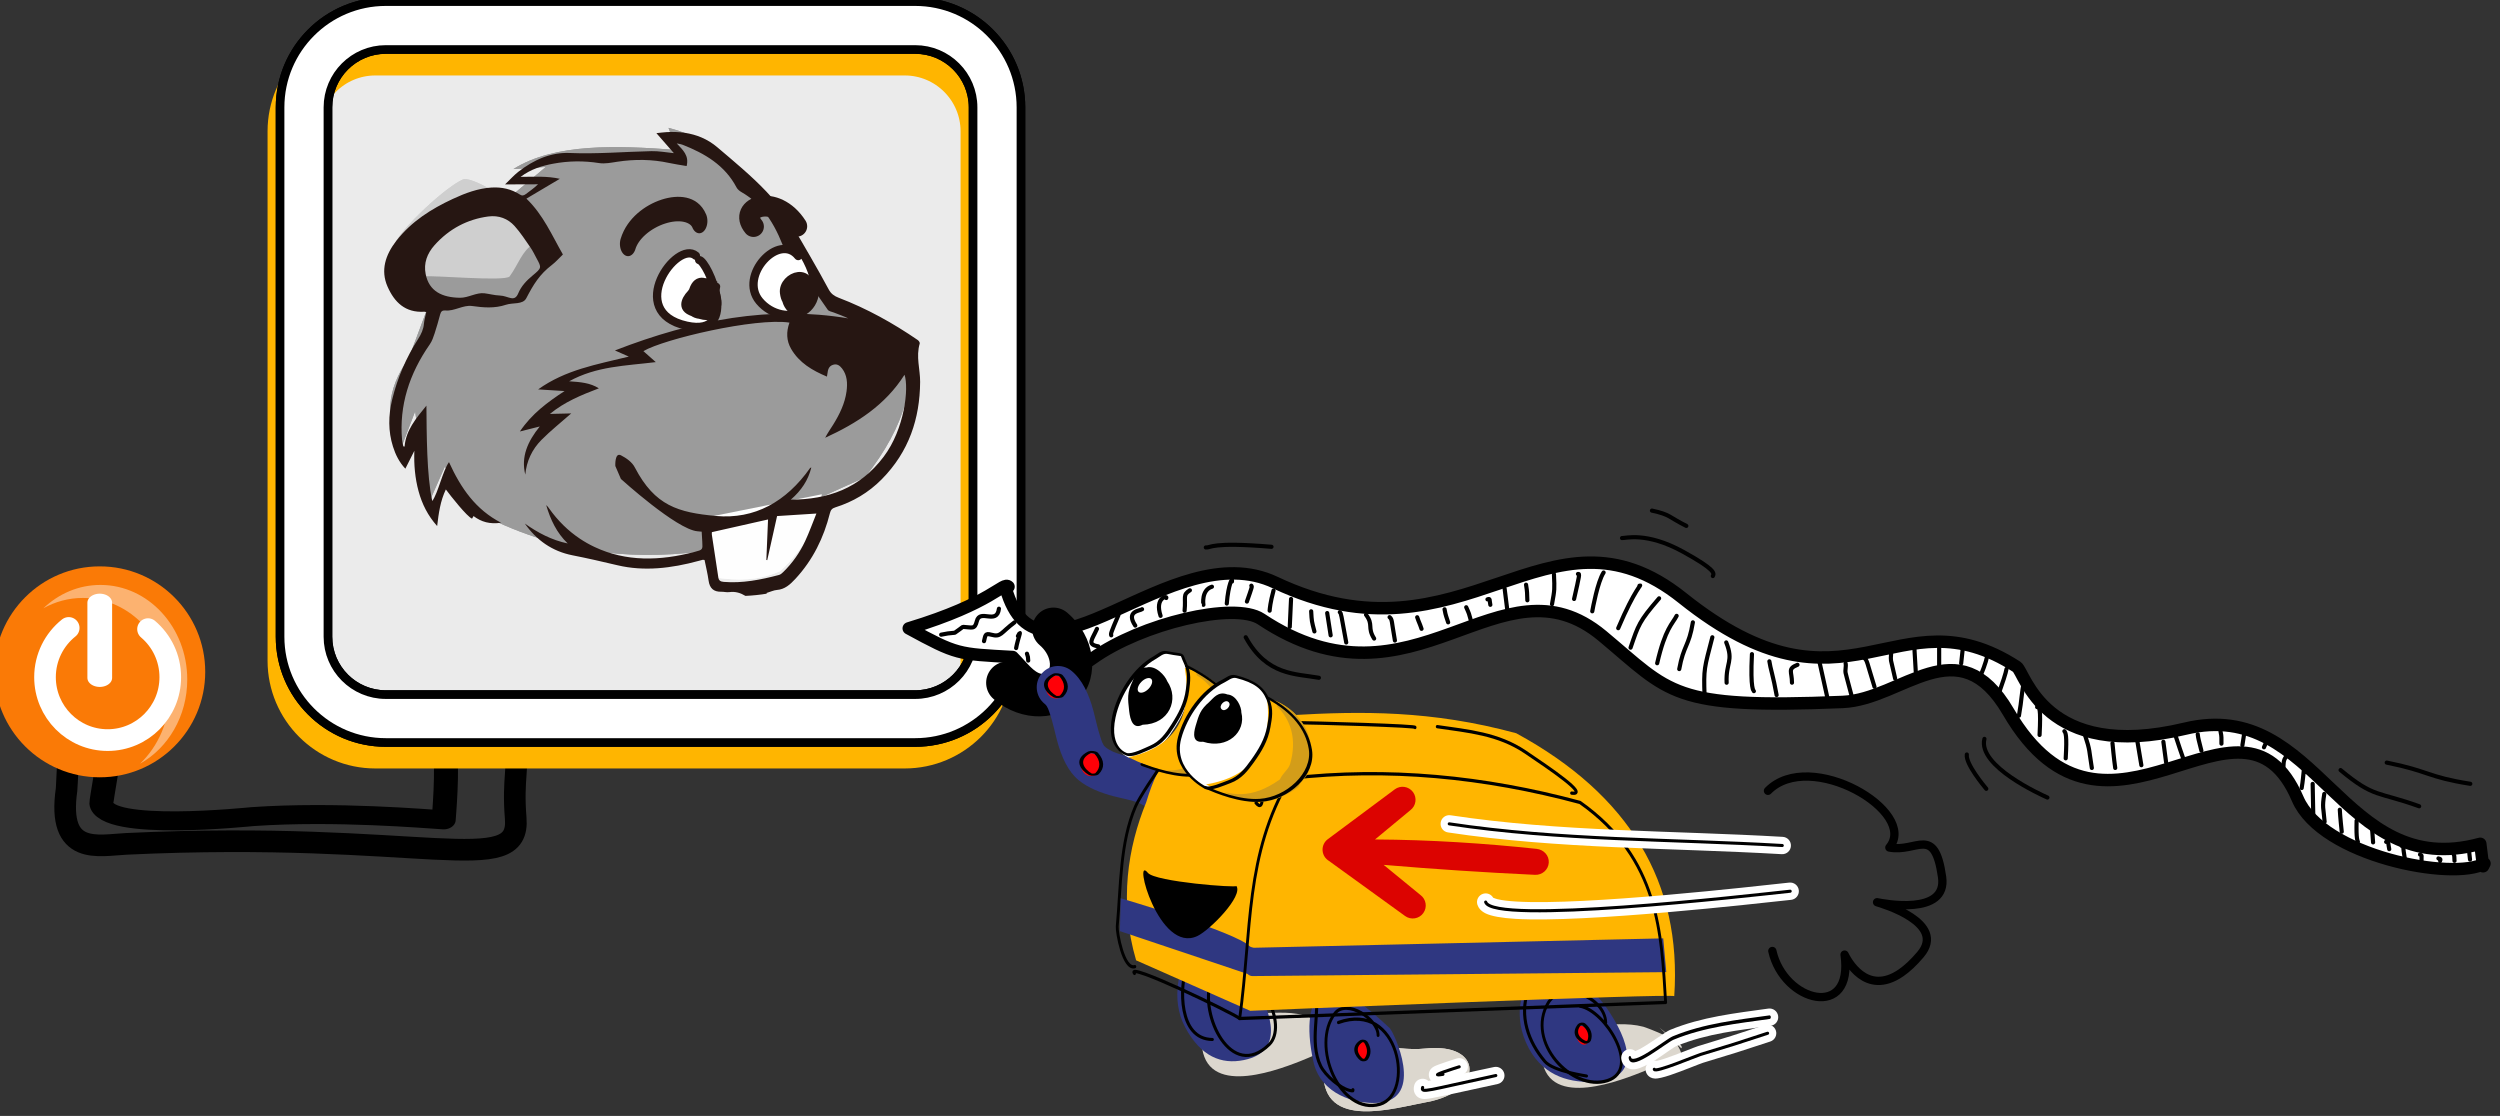 <?xml version="1.0" encoding="UTF-8" standalone="no"?>
<!DOCTYPE svg PUBLIC "-//W3C//DTD SVG 1.1//EN" "http://www.w3.org/Graphics/SVG/1.1/DTD/svg11.dtd">
<svg width="100%" height="100%" viewBox="0 0 802 358" version="1.1" xmlns="http://www.w3.org/2000/svg" xmlns:xlink="http://www.w3.org/1999/xlink" xml:space="preserve" xmlns:serif="http://www.serif.com/" style="fill-rule:evenodd;clip-rule:evenodd;stroke-linecap:round;stroke-linejoin:round;stroke-miterlimit:1.5;">
    <rect x="0" y="0" width="802" height="358" fill="#333333" stroke="none"/>
    <g transform="matrix(1,0,0,1,-1572.34,-1189.93)">
        <g transform="matrix(1.333,0,0,1.333,-5763.47,-2099.44)">
            <g transform="matrix(0.405,0,0,0.386,5053.14,2131.98)">
                <path d="M1380.6,966.278C1382.91,965.295 1382.02,966.878 1382.82,970.48" style="fill:none;stroke:black;stroke-width:3.79px;"/>
            </g>
        </g>
        <g transform="matrix(1.333,0,0,1.333,-5763.47,-2099.44)">
            <g transform="matrix(0.405,0,0,0.386,5053.14,2131.98)">
                <path d="M1393.83,957.962C1394.5,963.303 1395.17,968.644 1395.84,973.985" style="fill:none;stroke:black;stroke-width:3.79px;"/>
            </g>
        </g>
        <g transform="matrix(1.333,0,0,1.333,-5763.47,-2099.44)">
            <g transform="matrix(1,0,0,0.791,1086.36,1259.85)">
                <path d="M4443.6,1753.75C4443.24,1755.78 4441.23,1770.76 4441.27,1771.28C4441.86,1780.13 4477.03,1775.42 4477.69,1775.37C4497.63,1773.63 4519.66,1776.07 4523.65,1776.36C4523.68,1775.37 4524.75,1760.99 4523.85,1753.75" style="fill:none;stroke:black;stroke-width:5.78px;"/>
            </g>
        </g>
        <g transform="matrix(1.333,0,0,1.333,-5763.47,-2099.44)">
            <g transform="matrix(1,0,0,1,1086.36,892.439)">
                <path d="M4540.66,1754.68C4541.92,1759.43 4540.18,1762.38 4540.98,1772.06C4542.23,1786.94 4518.54,1774.9 4447.3,1778.29C4440.52,1778.61 4430.6,1781.31 4432.89,1765.24C4432.97,1764.69 4433.3,1755.23 4433.67,1753.75" style="fill:none;stroke:black;stroke-width:5.21px;"/>
            </g>
        </g>
        <g transform="matrix(1.333,0,0,1.333,-5763.47,-2099.44)">
            <g transform="matrix(0.735,0,0,0.735,4811.82,1817.53)">
                <path d="M1263.72,927.507L1263.72,1100.83C1263.72,1115.62 1251.71,1127.62 1236.92,1127.62L1063.6,1127.62C1048.82,1127.62 1036.81,1115.62 1036.81,1100.83L1036.81,927.507C1036.81,912.719 1048.82,900.713 1063.6,900.713L1236.92,900.713C1251.71,900.713 1263.72,912.719 1263.72,927.507Z" style="fill:rgb(235,235,235);stroke:rgb(255,181,0);stroke-width:17.01px;"/>
            </g>
        </g>
        <g transform="matrix(1.333,0,0,1.333,-5763.47,-2099.44)">
            <g transform="matrix(0.735,0,0,0.735,4814.34,1811.77)">
                <path d="M1271.56,927.507L1271.56,1100.83C1271.56,1119.94 1256.04,1135.46 1236.92,1135.46L1063.6,1135.46C1044.49,1135.46 1028.97,1119.94 1028.97,1100.83L1028.97,927.507C1028.97,908.392 1044.49,892.873 1063.6,892.873L1236.92,892.873C1256.04,892.873 1271.56,908.392 1271.56,927.507ZM1255.88,927.507C1255.88,917.046 1247.39,908.552 1236.92,908.552L1063.6,908.552C1053.14,908.552 1044.65,917.046 1044.65,927.507L1044.65,1100.83C1044.65,1111.29 1053.14,1119.78 1063.6,1119.78L1236.92,1119.78C1247.39,1119.78 1255.88,1111.29 1255.88,1100.83L1255.88,927.507Z" style="fill:white;stroke:black;stroke-width:2.83px;stroke-linecap:butt;stroke-miterlimit:2;"/>
            </g>
        </g>
        <g transform="matrix(1.333,0,0,1.333,-5763.47,-2099.44)">
            <g transform="matrix(0.735,0,0,0.735,4814.34,1811.77)">
                <path d="M1271.56,927.507L1271.56,1100.83C1271.56,1119.94 1256.04,1135.46 1236.92,1135.46L1063.6,1135.46C1044.49,1135.46 1028.97,1119.94 1028.97,1100.83L1028.97,927.507C1028.97,908.392 1044.49,892.873 1063.6,892.873L1236.92,892.873C1256.04,892.873 1271.56,908.392 1271.56,927.507ZM1255.88,927.507C1255.88,917.046 1247.39,908.552 1236.92,908.552L1063.6,908.552C1053.14,908.552 1044.65,917.046 1044.65,927.507L1044.65,1100.83C1044.65,1111.29 1053.14,1119.78 1063.6,1119.78L1236.92,1119.78C1247.39,1119.78 1255.88,1111.29 1255.88,1100.83L1255.88,927.507Z" style="fill:white;stroke:black;stroke-width:2.83px;stroke-linecap:butt;stroke-miterlimit:2;"/>
            </g>
        </g>
        <g transform="matrix(1.333,0,0,1.333,-5763.47,-2099.44)">
            <g transform="matrix(0.286,0.152,-0.171,0.298,4240.46,-14.854)">
                <path d="M7905.4,4568.75L7839.5,4568.23C7779.7,4524.88 7725.2,4506.42 7678.64,4517.16L7692.14,4528.12C7652.24,4544.87 7610.97,4563.86 7593.86,4593.67L7613.96,4581.75L7602.98,4609.68C7559.07,4627.62 7544.77,4654.75 7558.23,4690.51L7588.45,4699.33L7596.43,4745.4C7593.41,4772.49 7604.16,4791.33 7624.81,4804.23L7620.17,4775.94L7663.03,4829.6L7659.79,4800.46L7697.77,4817.93C7761.28,4817.77 7812.12,4798.62 7855.94,4768.94L7934.67,4668.78C7941.78,4623.02 7932.74,4589.16 7905.4,4568.75Z" style="fill:rgb(155,155,155);"/>
            </g>
        </g>
        <g transform="matrix(1.333,0,0,1.333,-5763.47,-2099.44)">
            <g transform="matrix(0.286,0.152,-0.171,0.298,4240.46,-14.854)">
                <path d="M7907.59,4565.82C7906.96,4565.35 7906.21,4565.1 7905.43,4565.09L7840.7,4564.59C7780.2,4520.95 7724.97,4502.72 7677.81,4513.6C7676.45,4513.91 7675.39,4514.98 7675.07,4516.34C7674.76,4517.7 7675.24,4519.12 7676.33,4520L7685.1,4527.12C7646.24,4543.65 7607.33,4562.85 7590.69,4591.85C7589.86,4593.3 7590.11,4595.11 7591.3,4596.28C7592.48,4597.45 7594.3,4597.67 7595.73,4596.82L7606.65,4590.34L7600.15,4606.89C7578.03,4616.17 7563.42,4627.87 7555.88,4641.66C7548.02,4656.03 7547.64,4672.76 7554.8,4691.8C7555.21,4692.87 7556.1,4693.7 7557.2,4694.02L7585.23,4702.2L7592.74,4745.52C7589.73,4773.94 7601.12,4793.74 7622.87,4807.33C7624.09,4808.09 7625.64,4808.07 7626.84,4807.27C7628.03,4806.48 7628.65,4805.05 7628.42,4803.64L7626.04,4789.16L7660.17,4831.88C7661.19,4833.15 7662.92,4833.6 7664.43,4832.98C7665.94,4832.35 7666.85,4830.81 7666.67,4829.19L7664.14,4806.49L7696.24,4821.25C7696.72,4821.48 7697.24,4821.59 7697.78,4821.59C7762.11,4821.43 7813.61,4802.03 7858,4771.97C7858.31,4771.76 7858.59,4771.5 7858.82,4771.2L7937.54,4671.03C7937.93,4670.54 7938.19,4669.96 7938.28,4669.34C7945.65,4621.94 7935.91,4586.96 7907.59,4565.82ZM7904.16,4572.4C7929.58,4592 7937.71,4624.17 7931.2,4667.27L7853.42,4766.23C7810.46,4795.22 7760.65,4813.95 7698.56,4814.27L7661.32,4797.13C7660.12,4796.58 7658.72,4796.72 7657.65,4797.49C7656.58,4798.26 7656.01,4799.55 7656.15,4800.86L7657.99,4817.43L7623.03,4773.66C7621.99,4772.36 7620.2,4771.93 7618.68,4772.6C7617.16,4773.28 7616.29,4774.89 7616.56,4776.54L7619.79,4796.21C7604.97,4784.36 7597.59,4768.04 7600.07,4745.8C7600.1,4745.46 7600.09,4745.11 7600.03,4744.77L7592.05,4698.7C7591.82,4697.33 7590.82,4696.2 7589.47,4695.81L7561.03,4687.51C7555.37,4671.5 7555.63,4657.36 7562.3,4645.17C7569.36,4632.27 7583.38,4621.64 7604.36,4613.07C7605.29,4612.69 7606.02,4611.95 7606.39,4611.02L7617.37,4583.09C7617.94,4581.64 7617.52,4579.98 7616.33,4578.96C7615.14,4577.95 7613.44,4577.81 7612.1,4578.6L7607.91,4581.09C7628,4559.9 7661.3,4545.03 7693.55,4531.49C7694.74,4530.99 7695.57,4529.91 7695.76,4528.64C7695.94,4527.36 7695.44,4526.09 7694.44,4525.28L7687.02,4519.26C7731.05,4512.26 7781.83,4530.94 7837.35,4571.2C7837.97,4571.64 7838.71,4571.89 7839.47,4571.89L7904.16,4572.4Z" style="fill:none;"/>
            </g>
        </g>
        <g transform="matrix(1.333,0,0,1.333,-5763.47,-2099.44)">
            <g transform="matrix(0.286,0.152,-0.171,0.298,4240.46,-14.854)">
                <path d="M7913.07,4693.51C7921.44,4712.83 7921.88,4733.19 7914.76,4754.57C7904.01,4768.24 7890.25,4774.81 7875.83,4779.83L7846.68,4746.23L7913.07,4693.51Z" style="fill:rgb(254,254,254);"/>
            </g>
        </g>
        <g transform="matrix(1.333,0,0,1.333,-5763.47,-2099.44)">
            <g transform="matrix(0.186,0.181,-0.221,0.227,5246.8,83.103)">
                <path d="M7578.3,4755.07C7573.06,4762 7549.85,4763.98 7540.45,4758.51C7530.4,4752.66 7533.54,4696.93 7540.76,4682.22C7545.02,4673.55 7616.28,4662.64 7631.36,4669.08C7630.72,4672.65 7630.43,4676.17 7629.41,4679.44C7626.18,4689.84 7632.74,4699.3 7634.56,4710.13C7635.41,4715.25 7581.34,4751.04 7578.3,4755.07Z" style="fill:rgb(207,207,207);"/>
            </g>
        </g>
        <g transform="matrix(1.333,0,0,1.333,-5763.47,-2099.44)">
            <g transform="matrix(0.286,0.152,-0.171,0.298,4240.46,-14.854)">
                <path d="M7916.43,4692.06C7915.98,4691.02 7915.07,4690.24 7913.96,4689.97C7912.86,4689.69 7911.69,4689.94 7910.8,4690.65L7844.4,4743.37C7843.62,4743.99 7843.13,4744.9 7843.03,4745.9C7842.94,4746.89 7843.26,4747.88 7843.91,4748.63L7873.07,4782.23C7874.05,4783.36 7875.62,4783.78 7877.04,4783.28C7892.09,4778.04 7906.41,4771.1 7917.63,4756.83C7917.89,4756.5 7918.1,4756.12 7918.23,4755.72C7925.65,4733.44 7925.15,4712.2 7916.43,4692.06ZM7911.5,4699.44C7917.67,4716.4 7917.56,4734.2 7911.49,4752.8C7901.85,4764.8 7889.72,4770.92 7876.96,4775.55L7851.95,4746.72L7911.5,4699.44Z" style="fill:none;"/>
            </g>
        </g>
        <g transform="matrix(1.333,0,0,1.333,-5763.47,-2099.44)">
            <g transform="matrix(0.286,0.152,-0.171,0.298,4240.46,-14.854)">
                <path d="M7905.4,4568.75L7839.5,4568.23C7779.7,4524.88 7725.2,4506.42 7678.64,4517.16L7692.14,4528.12C7652.24,4544.87 7610.97,4563.86 7593.86,4593.67L7613.96,4581.75L7602.98,4609.68C7559.07,4627.62 7544.77,4654.75 7558.23,4690.51L7588.45,4699.33L7596.43,4745.4C7593.41,4772.49 7604.16,4791.33 7624.81,4804.23L7620.17,4775.94L7663.03,4829.6L7659.79,4800.46L7697.77,4817.93C7761.28,4817.77 7812.12,4798.62 7855.94,4768.94L7934.67,4668.78C7941.78,4623.02 7932.74,4589.16 7905.4,4568.75Z" style="fill:rgb(155,155,155);"/>
            </g>
        </g>
        <g transform="matrix(1.333,0,0,1.333,-5763.47,-2099.44)">
            <g transform="matrix(0.286,0.152,-0.171,0.298,4240.46,-14.854)">
                <path d="M7907.59,4565.82C7906.96,4565.35 7906.21,4565.1 7905.43,4565.09L7840.7,4564.59C7780.2,4520.95 7724.97,4502.72 7677.81,4513.6C7676.45,4513.91 7675.39,4514.98 7675.07,4516.34C7674.76,4517.7 7675.24,4519.12 7676.33,4520L7685.1,4527.12C7646.24,4543.65 7607.33,4562.85 7590.69,4591.85C7589.86,4593.3 7590.11,4595.11 7591.3,4596.28C7592.48,4597.45 7594.3,4597.67 7595.73,4596.82L7606.65,4590.34L7600.15,4606.89C7578.03,4616.17 7563.42,4627.87 7555.88,4641.66C7548.02,4656.03 7547.64,4672.76 7554.8,4691.8C7555.21,4692.87 7556.1,4693.7 7557.2,4694.02L7585.23,4702.2L7592.74,4745.52C7589.73,4773.94 7601.12,4793.74 7622.87,4807.33C7624.09,4808.09 7625.64,4808.07 7626.84,4807.27C7628.03,4806.48 7628.65,4805.05 7628.42,4803.64L7626.04,4789.16L7660.17,4831.88C7661.19,4833.15 7662.92,4833.6 7664.43,4832.98C7665.94,4832.35 7666.85,4830.81 7666.67,4829.19L7664.14,4806.49L7696.24,4821.25C7696.72,4821.48 7697.24,4821.59 7697.78,4821.59C7762.11,4821.43 7813.61,4802.03 7858,4771.97C7858.31,4771.76 7858.59,4771.5 7858.82,4771.2L7937.54,4671.03C7937.93,4670.54 7938.19,4669.96 7938.28,4669.34C7945.65,4621.94 7935.91,4586.96 7907.59,4565.82ZM7904.16,4572.4C7929.58,4592 7937.71,4624.17 7931.2,4667.27L7853.42,4766.23C7810.46,4795.22 7760.65,4813.95 7698.56,4814.27L7661.32,4797.13C7660.12,4796.58 7658.72,4796.72 7657.65,4797.49C7656.58,4798.26 7656.01,4799.55 7656.15,4800.86L7657.99,4817.43L7623.03,4773.66C7621.99,4772.36 7620.2,4771.93 7618.68,4772.6C7617.16,4773.28 7616.29,4774.89 7616.56,4776.54L7619.79,4796.21C7604.97,4784.36 7597.59,4768.04 7600.07,4745.8C7600.1,4745.46 7600.09,4745.11 7600.03,4744.77L7592.05,4698.7C7591.82,4697.33 7590.82,4696.2 7589.47,4695.81L7561.03,4687.51C7555.37,4671.5 7555.63,4657.36 7562.3,4645.17C7569.36,4632.27 7583.38,4621.64 7604.36,4613.07C7605.29,4612.69 7606.02,4611.95 7606.39,4611.02L7617.37,4583.09C7617.94,4581.64 7617.52,4579.98 7616.33,4578.96C7615.14,4577.95 7613.44,4577.81 7612.1,4578.6L7607.91,4581.09C7628,4559.9 7661.3,4545.03 7693.55,4531.49C7694.74,4530.99 7695.57,4529.91 7695.76,4528.64C7695.94,4527.36 7695.44,4526.09 7694.44,4525.28L7687.02,4519.26C7731.05,4512.26 7781.83,4530.94 7837.35,4571.2C7837.97,4571.64 7838.71,4571.89 7839.47,4571.89L7904.16,4572.4Z" style="fill:none;"/>
            </g>
        </g>
        <g transform="matrix(1.333,0,0,1.333,-5763.47,-2099.44)">
            <g transform="matrix(0.286,0.152,-0.171,0.298,4240.46,-14.854)">
                <path d="M7913.07,4693.51C7921.44,4712.83 7921.88,4733.19 7914.76,4754.57C7904.01,4768.24 7890.25,4774.81 7875.83,4779.83L7846.68,4746.23L7913.07,4693.51Z" style="fill:rgb(254,254,254);"/>
            </g>
        </g>
        <g transform="matrix(1.333,0,0,1.333,-5763.47,-2099.44)">
            <g transform="matrix(0.186,0.181,-0.221,0.227,5246.8,83.103)">
                <path d="M7578.3,4755.07C7573.06,4762 7549.85,4763.98 7540.45,4758.51C7530.4,4752.66 7533.54,4696.93 7540.76,4682.22C7545.02,4673.55 7616.28,4662.64 7631.36,4669.08C7630.72,4672.65 7630.43,4676.17 7629.41,4679.44C7626.18,4689.84 7632.74,4699.3 7634.56,4710.13C7635.41,4715.25 7581.34,4751.04 7578.3,4755.07Z" style="fill:rgb(207,207,207);"/>
            </g>
        </g>
        <g transform="matrix(1.333,0,0,1.333,-5763.47,-2099.44)">
            <g transform="matrix(0.286,0.152,-0.171,0.298,4240.46,-14.854)">
                <path d="M7916.43,4692.06C7915.98,4691.02 7915.07,4690.24 7913.96,4689.97C7912.86,4689.69 7911.69,4689.94 7910.8,4690.65L7844.4,4743.37C7843.62,4743.99 7843.13,4744.9 7843.03,4745.9C7842.94,4746.89 7843.26,4747.88 7843.91,4748.63L7873.07,4782.23C7874.05,4783.36 7875.62,4783.78 7877.04,4783.28C7892.09,4778.04 7906.41,4771.1 7917.63,4756.83C7917.89,4756.5 7918.1,4756.12 7918.23,4755.72C7925.65,4733.44 7925.15,4712.2 7916.43,4692.06ZM7911.5,4699.44C7917.67,4716.4 7917.56,4734.2 7911.49,4752.8C7901.85,4764.8 7889.72,4770.92 7876.96,4775.55L7851.95,4746.72L7911.5,4699.44Z" style="fill:none;"/>
            </g>
        </g>
        <g transform="matrix(1.333,0,0,1.333,-5763.47,-2099.44)">
            <g id="path82" transform="matrix(0.149,0.288,-0.301,0.182,5832.05,1982.11)">
                <path d="M1270.13,1343.74C1266.81,1346.18 1247.59,1349.57 1241.44,1350.48C1246.68,1357.46 1253.61,1362.21 1261.4,1367.31C1251.15,1369.71 1241.57,1369.57 1232,1367.64C1222.47,1365.71 1213.48,1362.23 1204.73,1357.49C1207.27,1361.05 1209.81,1364.6 1212.65,1368.6C1206.11,1370.3 1199.94,1370.17 1193.78,1369.17C1182.25,1367.3 1172.24,1362.3 1163.38,1354.68C1151.85,1344.79 1142.37,1333.26 1135.04,1320C1133.12,1316.51 1130.87,1313.63 1127.44,1311.55C1125.21,1310.18 1123.28,1308.31 1121.06,1306.54C1120.68,1306.91 1120.27,1307.17 1120.07,1307.55C1113.47,1319.59 1102.5,1322.82 1089.89,1322.08C1076.93,1321.32 1068.92,1313.54 1064.08,1302.19C1057.57,1286.91 1057.3,1270.87 1059.2,1254.7C1060.3,1245.31 1062.18,1236.08 1066.81,1227.63C1070.41,1221.08 1075.45,1215.98 1082.08,1212.56C1083.92,1211.62 1084.47,1210.6 1084.22,1208.61C1083.8,1205.27 1083.66,1201.89 1082.69,1198.19C1078.71,1204.53 1074.73,1210.88 1070.07,1218.31C1068.91,1213.61 1067.64,1209.98 1067.15,1206.24C1065.42,1192.98 1067.27,1180.16 1074.95,1169.05C1086.12,1152.89 1095.13,1135.49 1105.22,1118.71C1107.96,1114.14 1111.69,1110.15 1115.16,1105.64C1108.92,1107.03 1102.75,1108.41 1095.69,1109.99C1096.97,1107.41 1097.84,1105.52 1098.84,1103.69C1103.24,1095.65 1108.85,1088.88 1115.91,1083.8C1119.59,1081.16 1123.67,1078.97 1128.18,1077.32C1143.61,1071.64 1159.03,1065.7 1174.89,1061.51C1185.11,1058.8 1195.55,1057.41 1206.06,1056.57C1215.34,1055.83 1224.67,1055.52 1233.97,1055.12C1243.16,1054.71 1252.36,1054.43 1261.55,1054.29C1265.13,1054.24 1267.82,1053.03 1270.68,1050.8C1288.43,1037 1307.73,1025.68 1328,1015.99C1328.84,1015.59 1330.43,1015.42 1330.95,1015.9C1337.91,1022.49 1347.44,1023.67 1355.58,1027.77C1378.65,1039.42 1395.64,1056.38 1402.76,1081.89C1406.18,1094.15 1405.97,1106.54 1402.77,1118.84C1402.15,1121.19 1402.57,1122.49 1404.4,1124.08C1417.53,1135.49 1427.57,1149.05 1432.9,1165.83C1434.48,1170.79 1435.49,1175.56 1432.84,1180.54C1431.79,1182.5 1431.57,1184.88 1430.71,1188.05C1430.96,1187.89 1431.2,1187.73 1431.43,1187.57C1429.47,1192.27 1427.08,1197.05 1424.51,1201.56C1420.83,1203.57 1417.77,1206.1 1415.88,1210.23C1415.09,1211.96 1413.56,1213.33 1412.56,1214.99C1409.71,1219.7 1405.87,1220.95 1400.62,1219.2C1395.73,1217.57 1390.65,1216.43 1385.92,1215.15C1385.36,1215.85 1385.15,1216.02 1385.08,1216.23C1384.77,1217.15 1384.5,1218.08 1384.22,1219.01C1378.45,1238.03 1369.99,1255.65 1355.77,1269.83C1347.74,1277.84 1339.78,1285.87 1332.05,1294.16C1321.79,1305.17 1308.61,1311.29 1293.55,1313.12C1304.38,1308.12 1314.42,1302 1322.73,1293.29C1311.84,1296.63 1300.95,1296.33 1290,1294.29C1291.16,1293.87 1292.34,1293.7 1293.51,1293.55C1304.45,1292.11 1314.82,1289.09 1324.51,1284.3C1328.22,1282.47 1331.84,1280.38 1335.35,1278.01C1356.86,1263.54 1369.4,1242.75 1376.98,1218.53C1378.71,1213.02 1378.67,1213.01 1373.51,1210.82C1371.3,1209.89 1369.09,1208.95 1366.79,1207.98C1366.07,1208.93 1365.49,1209.67 1364.91,1210.43C1355.72,1222.59 1302.14,1240.56 1302.14,1240.56L1291.76,1239.88C1291.76,1239.88 1282.57,1235.95 1287.1,1233.09C1290.98,1230.64 1295.81,1228.38 1300.35,1228.45C1332.31,1228.32 1345.55,1216.25 1362.3,1194.32C1379.29,1172.07 1380.41,1147.15 1367.99,1121.88C1367.91,1121.73 1368.05,1121.48 1368.13,1120.98C1374.98,1126.85 1378.91,1134.2 1380.71,1143.61C1394.87,1120.98 1400.19,1098.25 1389.15,1073.56C1379.49,1051.95 1355.09,1036.42 1344.97,1035C1356.98,1056.43 1357.47,1079.48 1354.55,1103.18C1352.49,1100.3 1350.99,1097.15 1349.26,1094.14C1345.12,1086.93 1340.24,1080.33 1333.28,1075.58C1328.36,1072.23 1323.04,1070.03 1316.9,1071.08C1314.16,1071.55 1311.67,1072.62 1311.05,1075.71C1310.46,1078.58 1312.4,1080.14 1314.49,1081.53C1314.99,1081.86 1315.46,1082.23 1316.29,1082.84C1306.68,1089.84 1296.83,1095.39 1284.82,1095.91C1277.91,1096.21 1272.15,1093.65 1267.5,1088.64C1251.19,1107.73 1229.6,1170.34 1229.44,1186.59C1232.99,1185.36 1236.6,1184.11 1241.2,1182.5C1231.91,1202.14 1220.95,1219.84 1220.06,1241.3C1224.85,1234.76 1229.01,1229.04 1235.98,1225.43C1233.49,1238.23 1231.4,1250.49 1233.43,1263.3C1236.31,1258.52 1238.92,1254.15 1241.31,1250.16C1243.11,1259.2 1244.34,1268.07 1246.7,1276.61C1249.14,1285.45 1254.62,1292.5 1262.58,1297.43C1249.51,1294.5 1242.37,1285.51 1237.51,1273.45C1236.08,1277.82 1234.66,1282.18 1233.05,1287.12C1226.35,1274.28 1225.04,1260.99 1224.51,1247.18C1220.87,1252.24 1217.22,1257.3 1213.28,1262.76C1211.34,1239.93 1219.79,1219.69 1227.3,1197.19C1223.84,1199.64 1221.35,1201.39 1218.05,1203.71C1229.02,1145.56 1249.23,1094.79 1287.43,1051.52C1284.14,1053.71 1281.14,1056.13 1278.09,1058.5C1276.76,1059.53 1275.42,1061.15 1273.96,1061.29L1215.49,1068.31C1205.38,1067.37 1195.51,1067.38 1186,1069.3C1179.19,1070.67 1172.57,1073 1166.16,1076.65C1164.64,1077.51 1162.8,1078.28 1161.11,1078.29C1142.42,1078.41 1127.18,1086.92 1112.93,1097.88C1112.08,1098.53 1111.41,1099.43 1110.07,1100.84C1116.78,1099.14 1122.6,1097.04 1128.27,1101.94C1125.23,1105.34 1122.52,1108.6 1119.58,1111.62C1110.71,1120.76 1103.92,1131.24 1098.81,1142.89C1097.09,1146.83 1095.49,1151.08 1092.74,1154.26C1085.34,1162.78 1079.5,1172.17 1075.37,1182.59C1072.43,1190 1070.29,1197.65 1071.26,1206.44C1076.51,1198.06 1080.97,1189.88 1087.59,1183.18C1087.51,1192.22 1087.43,1200.81 1087.35,1209.78C1104.19,1204.63 1120.49,1205.81 1136.94,1205.16C1137.79,1208.59 1138.96,1211.81 1139.36,1215.11C1140.61,1225.63 1144.65,1232.48 1150.71,1241.27C1153.57,1245.42 1148.2,1250.79 1147.05,1255.62C1145.06,1263.92 1140.08,1270.38 1134.76,1276.74C1130.57,1281.75 1131.35,1289.23 1127.35,1294.37C1126.08,1296 1126.18,1297.3 1127.76,1298.71C1131.18,1301.78 1134.58,1304.88 1137.81,1308.16C1139.71,1310.08 1141.72,1312.14 1142.9,1314.52C1153.81,1336.42 1170.09,1352.52 1193.04,1361.53C1194.52,1362.11 1196.12,1362.39 1197.66,1362.81C1197.86,1362.57 1198.07,1362.33 1198.28,1362.1C1188.45,1356.22 1184.82,1346.43 1180.62,1335.9C1198.53,1344.56 1225.17,1357.78 1243.59,1362.41C1240.77,1356.34 1228.22,1346.34 1225.27,1339.96C1246.48,1340.94 1265.79,1338.66 1283.9,1327.32C1280.65,1334.67 1275.8,1339.11 1269.05,1342C1269.4,1342.58 1269.77,1343.16 1270.13,1343.74ZM1096.55,1294.9C1108.92,1298.31 1117.9,1292.21 1124.89,1281.46C1128.17,1276.43 1127.68,1269.77 1131.49,1265.11C1133.85,1262.21 1136.66,1259.63 1138.75,1256.56C1142.32,1251.33 1148.98,1249.96 1144.48,1244.59C1141.05,1240.49 1139.55,1235.56 1138.69,1230.32C1137.35,1222.24 1137.24,1222.26 1129.31,1222.41C1126.29,1222.47 1123.24,1222.33 1120.25,1222.69C1113.54,1223.49 1106.76,1224.08 1100.22,1225.62C1092.98,1227.34 1087.19,1231.79 1084.03,1238.63C1077.81,1252.14 1076.8,1266.17 1081.59,1280.33C1084.05,1287.57 1088.87,1292.81 1096.55,1294.9ZM1410.14,1177.02C1409.99,1177.18 1409.84,1177.35 1409.7,1177.52C1401.21,1172.87 1392.72,1168.2 1384.56,1163.72C1379.87,1176.95 1375.49,1189.3 1371.02,1201.9C1371.16,1201.97 1371.86,1202.48 1372.63,1202.74C1382.52,1205.92 1392.43,1209.03 1402.31,1212.26C1404.57,1213 1405.89,1212.15 1407.2,1210.42C1415.33,1199.6 1420.15,1187.23 1424.11,1174.48C1424.44,1173.42 1424.15,1172.08 1423.85,1170.94C1421.66,1162.52 1417.87,1154.81 1412.61,1147.93C1408.56,1142.63 1403.99,1137.74 1399.4,1132.4C1394.54,1141.3 1390.14,1149.33 1385.87,1157.14L1410.14,1177.02Z" style="fill:rgb(38,22,18);"/>
            </g>
        </g>
        <g transform="matrix(1.333,0,0,1.333,-5763.47,-2099.44)">
            <g transform="matrix(1,0,0,1,1078.59,892.439)">
                <circle cx="4448.65" cy="1736.89" r="25.382" style="fill:rgb(250,122,6);"/>
            </g>
        </g>
        <g transform="matrix(1.333,0,0,1.333,-5763.47,-2099.44)">
            <g transform="matrix(0.823,0,0,0.897,1866.17,1073.19)">
                <path d="M4431.95,1717.78C4436.42,1713.87 4442.26,1711.51 4448.65,1711.51C4462.66,1711.51 4474.03,1722.88 4474.03,1736.89C4474.03,1746.74 4468.41,1755.29 4460.2,1759.49C4465.52,1754.84 4468.88,1748 4468.88,1740.38C4468.88,1726.38 4457.51,1715 4443.5,1715C4439.34,1715 4435.42,1716 4431.95,1717.78Z" style="fill:rgb(252,178,112);"/>
            </g>
        </g>
        <g transform="matrix(1.333,0,0,1.333,-5763.47,-2099.44)">
            <g transform="matrix(0.791,0,0,-0.794,2001.33,4014.73)">
                <path d="M4448.09,1758.14C4443.69,1754.64 4440.88,1749.25 4440.88,1743.21C4440.88,1732.69 4449.42,1724.15 4459.94,1724.15C4470.45,1724.15 4478.99,1732.69 4478.99,1743.21C4478.99,1749.05 4476.36,1754.29 4472.22,1757.78" style="fill:rgb(250,122,6);stroke:white;stroke-width:6.58px;"/>
            </g>
        </g>
        <g transform="matrix(1.333,0,0,1.333,-5763.47,-2099.44)">
            <g transform="matrix(1,0,0,-0.728,1086.36,3889.55)">
                <path d="M4440.88,1729.06L4440.88,1753.94" style="fill:none;stroke:white;stroke-width:5.95px;"/>
            </g>
        </g>
        <g transform="matrix(1.333,0,0,1.333,-5763.47,-2099.44)">
            <g transform="matrix(0.75,0,0,0.75,4322.6,1574.58)">
                <path d="M1829.85,1263.36C1822.97,1252.61 1810.76,1257.16 1815.96,1263.45" style="fill:none;stroke:rgb(38,22,18);stroke-width:6.67px;"/>
            </g>
        </g>
        <g transform="matrix(1.333,0,0,1.333,-5763.47,-2099.44)">
            <g transform="matrix(0.948,0,0,1.427,3972.04,722.159)">
                <path d="M1792.7,1260.46C1790.1,1256.26 1776.97,1259.14 1774.62,1264.32" style="fill:none;stroke:rgb(38,22,18);stroke-width:4.13px;"/>
            </g>
        </g>
        <g transform="matrix(1.333,0,0,1.333,-5763.47,-2099.44)">
            <g transform="matrix(0.75,0,0,0.75,4322.6,1574.58)">
                <path d="M1830.32,1272.91C1824.18,1265.16 1811.08,1279.2 1817.86,1287.35C1825.5,1296.51 1843.18,1291.65 1832.28,1272.75" style="fill:white;stroke:rgb(38,22,18);stroke-width:2.67px;"/>
            </g>
        </g>
        <g transform="matrix(1.333,0,0,1.333,-5763.47,-2099.44)">
            <g transform="matrix(0.75,0,0,0.75,4322.6,1574.58)">
                <path d="M1797.47,1272.81C1791.39,1267.54 1774.54,1290.87 1794.48,1295.26C1812.09,1299.13 1801.23,1274.52 1798.53,1274.19" style="fill:white;stroke:rgb(38,22,18);stroke-width:2.67px;"/>
            </g>
        </g>
        <g transform="matrix(1.333,0,0,1.333,-5763.47,-2099.44)">
            <g transform="matrix(0.75,0,0,0.75,4322.6,1574.58)">
                <path d="M1832.1,1282.42C1833.84,1277.22 1821.67,1284.28 1828.58,1290.33C1832.65,1293.89 1835.84,1272.06 1828.06,1282.6C1823.89,1288.23 1833.66,1290.92 1834.21,1286.82C1835.76,1275.17 1825.14,1279.31 1825.77,1284.71C1826.79,1293.38 1837.02,1284 1831.4,1279.79C1829.28,1278.2 1821.95,1286.16 1831.57,1287.17C1834.76,1287.51 1827.95,1277.29 1828.41,1284.18C1828.56,1286.45 1830.52,1287.59 1830.34,1285.41C1830.08,1282.25 1828.97,1282.91 1828.93,1283.13C1828.88,1283.46 1829.04,1283.42 1830.34,1287.17C1830.28,1286.23 1830.23,1285.29 1830.17,1284.36" style="fill:none;stroke:rgb(38,22,18);stroke-width:2.67px;"/>
            </g>
        </g>
        <g transform="matrix(1.333,0,0,1.333,-5763.47,-2099.44)">
            <g transform="matrix(0.787,-0.013,0.011,0.706,4242.23,1653.5)">
                <path d="M1801.14,1286.09C1802.49,1278.96 1789.5,1289.3 1795.54,1292.44C1795.95,1292.66 1800.96,1295.26 1801.34,1293.5C1801.5,1292.71 1803.43,1283.71 1803.27,1283.65C1794.13,1280.23 1791.63,1295.57 1800.46,1293.5C1808.25,1291.66 1799.24,1276.1 1796.41,1285.06C1793.37,1294.73 1805.7,1294.62 1802.92,1285.59C1802.78,1285.13 1799.14,1277.55 1797.29,1287.7C1796.65,1291.23 1804.02,1291.74 1802.22,1286.11C1800.01,1279.23 1796.69,1288.18 1799.23,1289.1C1804.31,1290.95 1802.28,1282.96 1800.46,1284.01C1798.45,1285.15 1800.98,1293.83 1800.98,1287.87C1800.98,1287.73 1800.1,1280.34 1799.4,1286.99C1799.11,1289.75 1800.33,1290.75 1800.46,1289.45C1800.54,1288.62 1800,1287.18 1799.93,1286.99" style="fill:none;stroke:rgb(38,22,18);stroke-width:2.68px;"/>
            </g>
        </g>
        <g transform="matrix(1.333,0,0,1.333,-5763.47,-2099.44)">
            <g transform="matrix(0.312,0,0,0.312,5430.46,2310.41)">
                <path d="M1011.15,956.505C1007.06,952.408 999.196,968.977 934.202,988.64C971.626,1009.01 972.004,1008.38 1014.35,1010.74C1030.13,1026.63 1034.1,1041.77 1076.03,1011.82C1113.81,984.834 1185.5,967.795 1206.03,981.485C1323.94,1060.09 1390.11,928.503 1469.29,994.486C1521.95,1038.37 1522.28,1050.91 1654.55,1045.4C1700.72,1043.48 1743.66,986.612 1782.38,1052.99C1858.6,1183.65 1961.31,1016.92 2005.56,1120.16C2024.46,1164.26 2125.42,1183.83 2149.64,1169.99L2148.56,1172.16C2147.84,1166.38 2147.11,1160.6 2146.39,1154.82C2038.41,1184.27 2022.12,1041.21 1918.89,1065.99C1809.74,1092.18 1795.21,1022.42 1788.88,1018.32C1695.58,957.946 1658.86,1067.49 1531.04,965.235C1427.04,882.036 1362.56,1022.33 1216.87,953.318C1135.83,914.93 1034.98,1049.2 1009.07,957.831" style="fill:white;stroke:black;stroke-width:9.61px;"/>
            </g>
        </g>
        <g transform="matrix(1.333,0,0,1.333,-5763.47,-2099.44)">
            <g transform="matrix(-0.332,-0.284,-0.215,0.252,6842.07,3447.03)">
                <path d="M3119.93,266.293C3116.07,266.293 3112.54,264.806 3110.01,262.134C3108.47,260.513 3107.25,258.47 3107.25,256C3107.25,253.529 3108.47,251.486 3110.01,249.865C3112.54,247.193 3116.07,245.706 3119.93,245.706C3126.4,245.706 3131.65,238.778 3131.65,230.244C3131.65,221.71 3126.4,214.782 3119.93,214.782C3099.36,214.782 3083.82,234.276 3083.82,256C3083.82,277.723 3099.36,297.217 3119.93,297.217C3126.4,297.217 3131.65,290.289 3131.65,281.755C3131.65,273.221 3126.4,266.293 3119.93,266.293Z"/>
            </g>
        </g>
        <g transform="matrix(1.333,0,0,1.333,-5763.47,-2099.44)">
            <g transform="matrix(-0.331,0,0,0.331,6779.87,2542.54)">
                <path d="M3022.84,361.091C3029.28,355.829 3038.65,354.952 3047.28,352.636C3056.62,350.132 3065.46,346.776 3072.56,341.044C3080.29,334.799 3085.19,324.06 3088.44,311.833C3090.08,305.623 3091.42,299.024 3093.38,293.186C3094.41,290.13 3095.22,287.179 3097.32,285.507C3103.99,280.184 3105.08,270.447 3099.76,263.777C3094.44,257.106 3084.7,256.013 3078.03,261.336C3070.15,267.627 3065.17,278.394 3061.9,290.63C3060.23,296.875 3058.89,303.504 3056.95,309.362C3055.94,312.399 3055.18,315.332 3053.13,316.984C3046.54,322.309 3037.08,323.233 3028.43,325.552C3019.07,328.062 3010.27,331.424 3003.27,337.144C2996.66,342.544 2995.68,352.293 3001.08,358.901C3006.48,365.509 3016.23,366.491 3022.84,361.091Z" style="fill:rgb(47,55,129);"/>
            </g>
        </g>
        <g transform="matrix(1.333,0,0,1.333,-5763.47,-2099.44)">
            <g transform="matrix(-0.083,0,0,0.095,5788.69,2582.67)">
                <ellipse cx="275.823" cy="726.495" rx="29.191" ry="28.812" style="fill:rgb(255,0,7);"/>
            </g>
        </g>
        <g transform="matrix(1.333,0,0,1.333,-5763.47,-2099.44)">
            <g transform="matrix(-0.083,0,0,0.095,5780.2,2563.98)">
                <ellipse cx="275.823" cy="726.495" rx="29.191" ry="28.812" style="fill:rgb(255,0,7);"/>
            </g>
        </g>
        <g transform="matrix(1.333,0,0,1.333,-5763.47,-2099.44)">
            <g transform="matrix(-0.686,0,0,0.38,6041.42,2267.02)">
                <path d="M399.952,1005.02C400.324,1004.26 401.835,1003.94 402.293,1004.36C407.342,1008.95 404.927,1015.31 401.985,1018.34C401.57,1018.76 400.039,1018.61 399.694,1017.98C397.627,1014.25 397.689,1009.67 399.952,1005.02Z" style="fill:none;stroke:black;stroke-width:1.34px;"/>
            </g>
        </g>
        <g transform="matrix(1.333,0,0,1.333,-5763.47,-2099.44)">
            <g transform="matrix(-0.686,0,0,0.38,6032.92,2248.33)">
                <path d="M399.952,1005.02C400.324,1004.26 401.835,1003.94 402.293,1004.36C407.342,1008.95 404.927,1015.31 401.985,1018.34C401.57,1018.76 400.039,1018.61 399.694,1017.98C397.627,1014.25 397.689,1009.67 399.952,1005.02Z" style="fill:none;stroke:black;stroke-width:1.34px;"/>
            </g>
        </g>
        <g transform="matrix(1.333,0,0,1.333,-5763.47,-2099.44)">
            <g transform="matrix(0.381,0.004,-0.004,0.381,5482.16,2376.03)">
                <path d="M911.944,885.747C914.99,882.153 889.98,872.93 887.761,872.376C877.333,869.769 867.898,871.579 857.421,871.252C842.187,870.776 823.598,868.447 823.598,887.92C823.598,924.853 867.236,909.177 886.638,901.217C893.239,898.509 899.742,895.324 906.49,892.977C907.414,892.655 912.331,892.577 912.108,890.355C911.415,883.426 902.976,876.612 897.875,872.75L911.944,885.747Z" style="fill:rgb(220,215,206);"/>
            </g>
        </g>
        <g transform="matrix(1.333,0,0,1.333,-5763.47,-2099.44)">
            <g transform="matrix(0.381,0.004,-0.004,0.381,5511.47,2384.06)">
                <path d="M889.063,906.197C925.231,899.29 924.899,867.972 887.761,872.376C877.087,873.641 867.898,871.579 857.421,871.252C842.187,870.776 823.598,868.447 823.598,887.92C823.598,924.853 868.465,910.131 889.063,906.197Z" style="fill:rgb(220,215,206);"/>
            </g>
        </g>
        <g transform="matrix(1.333,0,0,1.333,-5763.47,-2099.44)">
            <g transform="matrix(0.381,0.004,-0.004,0.381,5511.47,2384.06)">
                <path d="M889.063,906.197C925.231,899.29 924.899,867.972 887.761,872.376C877.087,873.641 867.898,871.579 857.421,871.252C842.187,870.776 823.598,868.447 823.598,887.92C823.598,924.853 868.465,910.131 889.063,906.197Z" style="fill:rgb(220,215,206);"/>
            </g>
        </g>
        <g transform="matrix(1.333,0,0,1.333,-5763.47,-2099.44)">
            <g transform="matrix(0.381,0.004,-0.004,0.381,5563.96,2378.81)">
                <path d="M911.944,885.747C914.99,882.153 889.98,872.93 887.761,872.376C877.333,869.769 867.898,871.579 857.421,871.252C842.187,870.776 823.598,868.447 823.598,887.92C823.598,924.853 867.236,909.177 886.638,901.217C893.239,898.509 899.742,895.324 906.49,892.977C907.414,892.655 912.331,892.577 912.108,890.355C911.415,883.426 902.976,876.612 897.875,872.75L911.944,885.747Z" style="fill:rgb(220,215,206);"/>
            </g>
        </g>
        <g transform="matrix(1.333,0,0,1.333,-5763.47,-2099.44)">
            <g transform="matrix(0.211,-0.113,0.14,0.261,5114.61,2895.28)">
                <path d="M3174.79,635.449C3197.27,635.449 3216.41,658.906 3219.94,685.712C3223.89,715.708 3218.7,749.462 3174.79,733.426C3153.67,725.714 3131.67,711.009 3131.67,683.972C3131.67,656.934 3152.31,635.449 3174.79,635.449Z" style="fill:rgb(47,55,129);"/>
            </g>
        </g>
        <g transform="matrix(1.333,0,0,1.333,-5763.47,-2099.44)">
            <g transform="matrix(0.211,-0.113,0.14,0.261,5062.25,2899.93)">
                <path d="M3177.13,635.879C3199.44,638.638 3208.95,660.259 3219.94,685.712C3221.83,690.08 3217.93,750.846 3174.02,734.809C3152.9,727.097 3127.55,706.544 3136.31,680.965C3146.28,651.858 3163.04,634.137 3177.13,635.879Z" style="fill:rgb(47,55,129);"/>
            </g>
        </g>
        <g transform="matrix(1.333,0,0,1.333,-5763.47,-2099.44)">
            <g transform="matrix(0.211,-0.113,0.14,0.261,5030.18,2889.82)">
                <path d="M3174.79,635.449C3193.27,625.108 3219.98,658.755 3219.94,685.712C3219.9,710.835 3213.95,743.726 3173.7,733.973C3151.5,728.595 3137.25,715.058 3137.25,688.021C3137.25,660.983 3163.16,641.955 3174.79,635.449Z" style="fill:rgb(47,55,129);"/>
            </g>
        </g>
        <g transform="matrix(1.333,0,0,1.333,-5763.47,-2099.44)">
            <g transform="matrix(-0.053,-0.001,-0.001,0.08,5846.72,2662.57)">
                <ellipse cx="275.823" cy="726.495" rx="29.191" ry="28.812" style="fill:rgb(255,0,7);"/>
            </g>
        </g>
        <g transform="matrix(1.333,0,0,1.333,-5763.47,-2099.44)">
            <g transform="matrix(-0.05,0.015,0.023,0.077,5881.18,2656.73)">
                <ellipse cx="275.823" cy="726.495" rx="29.191" ry="28.812" style="fill:rgb(255,0,7);"/>
            </g>
        </g>
        <g transform="matrix(1.333,0,0,1.333,-5763.47,-2099.44)">
            <g transform="matrix(-0.437,-0.005,-0.004,0.32,6010.7,2398.82)">
                <path d="M399.952,1005.02C400.324,1004.26 401.835,1003.94 402.293,1004.36C407.342,1008.95 404.927,1015.31 401.985,1018.34C401.57,1018.76 400.039,1018.61 399.694,1017.98C397.627,1014.25 397.689,1009.67 399.952,1005.02Z" style="fill:none;stroke:black;stroke-width:1.94px;"/>
            </g>
        </g>
        <g transform="matrix(1.333,0,0,1.333,-5763.47,-2099.44)">
            <g transform="matrix(-0.418,0.127,0.093,0.306,5958.07,2355.83)">
                <path d="M399.952,1005.02C400.324,1004.26 401.835,1003.94 402.293,1004.36C407.342,1008.95 404.927,1015.31 401.985,1018.34C401.57,1018.76 400.039,1018.61 399.694,1017.98C397.627,1014.25 397.689,1009.67 399.952,1005.02Z" style="fill:none;stroke:black;stroke-width:1.94px;"/>
            </g>
        </g>
        <g transform="matrix(1.333,0,0,1.333,-5763.47,-2099.44)">
            <g transform="matrix(0.332,0.004,-0.004,0.381,4830.33,2437.91)">
                <path d="M3199.11,690.359C3198.2,674.003 3166.8,663.993 3157.3,678.252C3140.79,703.02 3175.26,734.586 3200.89,726.979C3225.37,719.714 3198.91,682.84 3180.38,680.176" style="fill:none;stroke:black;stroke-width:2.08px;"/>
            </g>
        </g>
        <g transform="matrix(1.333,0,0,1.333,-5763.47,-2099.44)">
            <g transform="matrix(0.332,0.004,-0.004,0.381,4830.33,2437.91)">
                <path d="M3034.19,700.162C3034.27,689.927 3011.02,677.119 3002.78,686.587C2985.07,706.955 3007.21,751.32 3036.12,743.648C3061.22,736.987 3049.73,677.893 3005.35,692.357" style="fill:none;stroke:black;stroke-width:2.08px;"/>
            </g>
        </g>
        <g transform="matrix(1.333,0,0,1.333,-5763.47,-2099.44)">
            <g transform="matrix(0.381,0.004,-0.004,0.381,4673.51,2436.17)">
                <path d="M2953.62,674.46C2953.52,674.453 2949.91,670.819 2949.57,671.841C2942.72,692.38 2963.03,734.908 2986.91,711.025C2998.77,699.171 2982.28,660.791 2952.13,665.429" style="fill:none;stroke:black;stroke-width:1.95px;"/>
            </g>
        </g>
        <g transform="matrix(1.333,0,0,1.333,-5763.47,-2099.44)">
            <g transform="matrix(0.381,0.004,-0.004,0.381,4673.51,2436.17)">
                <path d="M3015.45,679.346C3019.27,689.127 3011.87,708.88 3019.55,724.249C3022.47,730.072 3032.14,738.527 3038.79,739.636C3040.28,739.885 3040.07,739.939 3040.07,738.995" style="fill:none;stroke:black;stroke-width:1.95px;"/>
            </g>
        </g>
        <g transform="matrix(1.333,0,0,1.333,-5763.47,-2099.44)">
            <g transform="matrix(0.381,0.004,-0.004,0.381,4673.51,2436.17)">
                <path d="M3150.14,674.69C3144.45,691.666 3150.58,707.585 3161.05,719.798C3166.63,726.316 3188.59,728.826 3187.46,728.826" style="fill:none;stroke:black;stroke-width:1.95px;"/>
            </g>
        </g>
        <g transform="matrix(1.333,0,0,1.333,-5763.47,-2099.44)">
            <g transform="matrix(0.381,0.004,-0.004,0.381,4673.51,2436.17)">
                <path d="M2934.27,666.672C2934.28,665.134 2934.77,660.6 2934.28,662.058C2929.88,675.281 2929.48,708.22 2950.95,708.22" style="fill:none;stroke:black;stroke-width:1.95px;"/>
            </g>
        </g>
        <g transform="matrix(1.333,0,0,1.333,-5763.47,-2099.44)">
            <g transform="matrix(0.381,0.004,-0.004,0.381,4669.92,2438.9)">
                <path d="M3251.76,670.568C3255.9,598.825 3222.25,543.72 3150.21,505.521C3096.41,491.483 3051.91,492.615 3008.52,495.572C2966.19,488.07 2932.64,497.184 2916.98,551.561C2905.63,580.191 2900.42,614.775 2911.65,651.476L2984.03,682.597C2984.03,682.597 3252.67,668.573 3251.76,670.568Z" style="fill:rgb(255,181,0);"/>
            </g>
        </g>
        <g transform="matrix(1.333,0,0,1.333,-5763.47,-2099.44)">
            <g transform="matrix(0.332,0.004,-0.004,0.381,4826.73,2440.65)">
                <path d="M2907.89,503.863C2911.33,489.782 2872.57,539.339 2867.42,550.087C2856.35,573.185 2857.46,600.242 2855.06,626.018C2854.72,629.676 2859.91,653.596 2868.14,651.324" style="fill:none;stroke:black;stroke-width:2.08px;"/>
            </g>
        </g>
        <g transform="matrix(1.333,0,0,1.333,-5763.47,-2099.44)">
            <g transform="matrix(0.425,0.105,-0.105,0.425,5818.41,2252.87)">
                <path d="M430.101,930.445L212.783,989.459C212.783,989.459 210.944,989.571 210.197,989.1C201.221,983.436 135.304,980.57 135.304,980.57L139.189,998.226L212.977,1004.25C213.848,1004.82 214.918,1004.98 215.921,1004.72L436.192,948.07L430.101,930.445Z" style="fill:rgb(47,55,129);"/>
            </g>
        </g>
        <g transform="matrix(1.333,0,0,1.333,-5763.47,-2099.44)">
            <g transform="matrix(-0.364,0.045,0.045,0.364,5929.48,2328.28)">
                <path d="M372.171,891.869C335.942,896.564 301.325,903.179 267.718,910.997C263.129,912.065 260.023,916.317 260.883,920.949C261.744,925.581 266.191,928.578 270.835,927.783C303.137,922.255 335.727,916.025 368.598,909.112L347.104,931.653C343.654,934.863 343.46,940.269 346.67,943.718C349.879,947.167 355.285,947.361 358.735,944.152L403.937,902.087C406.028,900.449 407.292,897.88 407.215,895.128C407.209,894.861 407.19,894.594 407.159,894.327C406.844,891.627 405.261,889.239 402.898,887.896L355.273,860.831C351.176,858.503 345.961,859.939 343.633,864.035C341.305,868.131 342.741,873.347 346.837,875.675L372.171,891.869Z" style="fill:rgb(220,3,0);"/>
            </g>
        </g>
        <g transform="matrix(1.333,0,0,1.333,-5763.47,-2099.44)">
            <g transform="matrix(-0.274,-0.192,0.128,-0.182,5794.74,2800.69)">
                <path d="M307.814,503.471C303.723,506.057 299.419,518.619 296.916,524.7C292.609,535.16 292.67,546.193 292.989,557.348C293.392,571.452 294.412,584.784 299.158,598.159C302.099,606.448 304.813,614.827 311.496,620.463C319.299,627.044 315.793,628.933 328.517,620.507C331.966,618.223 332.429,612.504 333.687,608.591C339.159,591.567 339.948,569.343 337.26,549.554C336.342,542.795 335.018,536.32 333.336,530.434C323.845,497.216 307.814,503.471 307.814,503.471Z" style="fill:white;"/>
            </g>
        </g>
        <g transform="matrix(1.333,0,0,1.333,-5763.47,-2099.44)">
            <g transform="matrix(-0.136,-0.355,0.355,-0.136,5675.23,3001.57)">
                <path d="M770.16,575.539C765.897,604.188 778.262,622.646 810.227,629.093C800.719,643.306 777.069,657.762 756.586,648.385C753.163,646.818 751.664,643.053 747.801,640.542C742.901,630.928 741.311,622.698 742.114,615.322C743.511,602.49 759.108,585.994 770.16,575.539Z" style="fill:rgb(255,181,0);"/>
            </g>
        </g>
        <g transform="matrix(1.333,0,0,1.333,-5763.47,-2099.44)">
            <g transform="matrix(-0.274,-0.192,0.128,-0.182,5794.74,2800.69)">
                <path d="M309.842,505.385C305.751,507.971 301.448,520.533 298.944,526.614C294.637,537.074 294.698,548.107 295.017,559.262C295.42,573.366 296.44,586.698 301.186,600.073C304.127,608.362 306.841,616.741 313.524,622.377C321.327,628.958 315.793,628.933 328.517,620.507C331.966,618.223 332.429,612.504 333.687,608.591C341.028,585.752 339.942,553.553 333.336,530.434C323.845,497.216 309.842,505.385 309.842,505.385Z" style="fill:none;stroke:black;stroke-width:2.62px;"/>
            </g>
        </g>
        <g transform="matrix(1.333,0,0,1.333,-5763.47,-2099.44)">
            <g transform="matrix(-0.132,-0.357,0.357,-0.132,5664.89,3018.69)">
                <path d="M792.862,625.475C791.439,628.802 790.496,632.266 790.146,635.933C789.44,643.32 791.138,651.528 796.164,661.077C800.06,663.536 801.608,667.281 805.052,668.803C820.014,675.415 832.853,672.783 842.331,665.357C843.237,665.555 844.163,665.743 845.105,665.92C843.832,667.878 855.077,657.121 851.248,660.854C838.775,673.014 812.144,690.844 796.96,680.183C793.878,678.02 793.606,674.312 789.711,671.852C784.685,662.304 782.987,654.095 783.692,646.709C784.437,638.92 787.854,632.045 792.862,625.475Z" style="fill:rgb(211,157,25);"/>
            </g>
        </g>
        <g transform="matrix(1.333,0,0,1.333,-5763.47,-2099.44)">
            <g transform="matrix(-0.274,-0.192,0.128,-0.182,5794.74,2800.69)">
                <path d="M296.922,505.482C288.36,508.93 271.296,515.905 260.001,531.093C245.457,550.648 241.051,589.34 254.246,607.805C265.201,623.134 291.889,625.132 311.496,620.463" style="fill:none;stroke:black;stroke-width:2.62px;"/>
            </g>
        </g>
        <g transform="matrix(1.333,0,0,1.333,-5763.47,-2099.44)">
            <g transform="matrix(-0.32,-0.098,0.065,-0.213,5847.52,2785.35)">
                <path d="M323.021,524.089C304.751,533.069 303.003,562.349 315.282,576.884C317.621,581.7 326.64,590.092 332.354,584.476C339.663,581.713 338.56,571.019 339.12,565.409C340.43,552.284 338.851,546.754 335.117,533.865C332.477,524.755 328.483,516.062 323.021,524.089Z"/>
            </g>
        </g>
        <g transform="matrix(1.333,0,0,1.333,-5763.47,-2099.44)">
            <g transform="matrix(0.332,0.004,-0.004,0.381,4826.73,2440.65)">
                <path d="M3253.11,669.903C3249.53,626.482 3247.56,579.114 3189.53,544.235C3120.13,528.716 3050.05,523.369 2979.08,531.202C2946.92,579.96 2952.82,626.757 2944.51,683.274L3253.11,669.903Z" style="fill:none;stroke:black;stroke-width:2.08px;"/>
            </g>
        </g>
        <g transform="matrix(1.333,0,0,1.333,-5763.47,-2099.44)">
            <g transform="matrix(0.332,0.004,-0.004,0.381,4826.73,2440.65)">
                <path d="M3183.36,538.39C3196.84,539.866 3166.92,522.796 3149.6,512.839C3129.68,501.382 3107.88,500.086 3085.49,497.451" style="fill:none;stroke:black;stroke-width:2.08px;"/>
            </g>
        </g>
        <g transform="matrix(1.333,0,0,1.333,-5763.47,-2099.44)">
            <g transform="matrix(0.227,0.243,-0.278,0.26,5277.5,1799)">
                <path d="M2977.49,531.972C2998.85,533.34 2919.31,492.222 2907.89,498.734" style="fill:none;stroke:black;stroke-width:2.08px;"/>
            </g>
        </g>
        <g transform="matrix(1.333,0,0,1.333,-5763.47,-2099.44)">
            <g transform="matrix(0.332,0.004,-0.004,0.381,4826.73,2440.65)">
                <path d="M3069.4,498.167C3073.41,497.021 2995.96,495.981 2980.98,495.981" style="fill:none;stroke:black;stroke-width:2.08px;"/>
            </g>
        </g>
        <g transform="matrix(1.333,0,0,1.333,-5763.47,-2099.44)">
            <g transform="matrix(0.332,0.004,-0.004,0.381,4826.73,2440.65)">
                <path d="M2867.94,655.624C2860.34,647.707 2938.98,679.593 2944.51,683.274" style="fill:none;stroke:black;stroke-width:2.08px;"/>
            </g>
        </g>
        <g transform="matrix(1.333,0,0,1.333,-5763.47,-2099.44)">
            <g transform="matrix(-0.264,-0.206,0.137,-0.175,5802.44,2806.75)">
                <path d="M296.655,505.213C292.564,507.799 288.261,520.361 285.757,526.442C281.45,536.902 281.511,547.935 281.83,559.091C282.233,573.195 283.253,586.526 287.999,599.902C290.94,608.19 293.654,616.569 300.337,622.205C308.141,628.786 315.793,628.933 328.517,620.507C331.966,618.223 332.429,612.504 333.687,608.591C339.159,591.567 339.948,569.343 337.26,549.554C336.342,542.795 335.018,536.32 333.336,530.434C323.845,497.216 296.655,505.213 296.655,505.213Z" style="fill:white;"/>
            </g>
        </g>
        <g transform="matrix(1.333,0,0,1.333,-5763.47,-2099.44)">
            <g transform="matrix(-0.118,-0.362,0.362,-0.118,5672.95,3001.35)">
                <path d="M763.201,581.786C758.938,610.435 771.303,628.894 803.269,635.341C793.76,649.553 777.069,657.762 756.586,648.385C753.163,646.818 751.664,643.053 747.801,640.542C742.901,630.928 741.311,622.698 742.114,615.322C743.511,602.49 752.149,592.241 763.201,581.786Z" style="fill:rgb(255,181,0);"/>
            </g>
        </g>
        <g transform="matrix(1.333,0,0,1.333,-5763.47,-2099.44)">
            <g transform="matrix(-0.051,-0.377,0.377,-0.051,5602.64,2989.08)">
                <path d="M792.862,625.475C791.439,628.802 790.496,632.266 790.146,635.933C789.44,643.32 791.138,651.528 796.164,661.077C800.06,663.536 801.608,667.281 805.052,668.803C820.014,675.415 832.853,672.783 842.331,665.357C843.237,665.555 844.163,665.743 845.105,665.92C835.785,680.257 819.204,688.685 798.599,679.579C795.155,678.057 793.606,674.312 789.711,671.852C784.685,662.304 782.987,654.095 783.692,646.709C784.437,638.92 787.854,632.045 792.862,625.475Z" style="fill:rgb(211,157,25);"/>
            </g>
        </g>
        <g transform="matrix(1.333,0,0,1.333,-5763.47,-2099.44)">
            <g transform="matrix(-0.264,-0.206,0.137,-0.175,5802.44,2806.75)">
                <path d="M296.655,505.213C292.564,507.799 288.261,520.361 285.757,526.442C281.45,536.902 281.511,547.935 281.83,559.091C282.233,573.195 283.253,586.526 287.999,599.902C290.94,608.19 293.654,616.569 300.337,622.205C308.141,628.786 315.793,628.933 328.517,620.507C331.966,618.223 332.429,612.504 333.687,608.591C341.028,585.752 339.942,553.553 333.336,530.434C323.845,497.216 296.655,505.213 296.655,505.213Z" style="fill:none;stroke:black;stroke-width:2.62px;"/>
            </g>
        </g>
        <g transform="matrix(1.333,0,0,1.333,-5763.47,-2099.44)">
            <g transform="matrix(-0.264,-0.206,0.137,-0.175,5802.44,2806.75)">
                <path d="M296.922,505.482C288.36,508.93 271.296,515.905 260.001,531.093C245.457,550.648 241.051,589.34 254.246,607.805C265.201,623.134 280.902,628.425 300.509,623.756" style="fill:none;stroke:black;stroke-width:2.62px;"/>
            </g>
        </g>
        <g transform="matrix(1.333,0,0,1.333,-5763.47,-2099.44)">
            <g transform="matrix(-0.258,-0.184,0.137,-0.16,5804.29,2789.44)">
                <path d="M323.021,524.089C304.751,533.069 303.003,562.349 315.282,576.884C317.621,581.7 326.64,590.092 332.354,584.476C339.663,581.713 338.56,571.019 339.12,565.409C340.43,552.284 338.851,546.754 335.117,533.865C332.477,524.755 328.483,516.062 323.021,524.089Z"/>
            </g>
        </g>
        <g transform="matrix(1.333,0,0,1.333,-5763.47,-2099.44)">
            <g transform="matrix(-0.247,-0.24,0.645,-0.662,5591.49,3237.44)">
                <ellipse cx="836.123" cy="610.549" rx="3.495" ry="2.349" style="fill:white;"/>
            </g>
        </g>
        <g transform="matrix(1.333,0,0,1.333,-5763.47,-2099.44)">
            <g transform="matrix(-0.244,0.243,-0.265,-0.267,6163.88,2597.31)">
                <ellipse cx="836.123" cy="610.549" rx="3.495" ry="2.349" style="fill:white;"/>
            </g>
        </g>
        <g transform="matrix(1.333,0,0,1.333,-5763.47,-2099.44)">
            <g transform="matrix(0.381,0.004,-0.004,0.381,4669.92,2438.9)">
                <path d="M2974.47,603.826C2975.05,605.15 2923.21,601.803 2918.46,596.109C2908.47,584.111 2926.04,647.539 2950.2,635.705C2958.09,631.839 2979.04,610.142 2974.47,603.826Z"/>
            </g>
        </g>
        <g transform="matrix(1.333,0,0,1.333,-5763.47,-2099.44)">
            <g transform="matrix(0.381,0.004,-0.004,0.381,4682.86,2346.21)">
                <path d="M3035.69,877.263C3035.85,876.255 3035.6,876.381 3036.42,875.564" style="fill:none;"/>
            </g>
        </g>
        <g transform="matrix(1.333,0,0,1.333,-5763.47,-2099.44)">
            <g transform="matrix(0.366,0.104,-0.104,0.366,4489.75,2165.91)">
                <path d="M3803.82,290.897C3873.78,282.014 3941.93,261.696 4010.68,246.419C4013.64,245.762 4015.51,242.828 4014.85,239.871C4014.19,236.915 4011.26,235.048 4008.3,235.705C3939.88,250.909 3872.07,271.168 3802.44,280.009C3799.44,280.391 3797.31,283.14 3797.69,286.145C3798.07,289.149 3800.82,291.279 3803.82,290.897Z" style="fill:white;"/>
            </g>
        </g>
        <g transform="matrix(1.333,0,0,1.333,-5763.47,-2099.44)">
            <g transform="matrix(0.379,0.032,-0.032,0.379,4445.82,2431.94)">
                <path d="M3767.38,346.156C3765.95,344.095 3763.23,343.227 3760.81,344.215C3758.01,345.36 3756.66,348.566 3757.8,351.37C3758.6,353.317 3760.35,355.249 3763.53,356.471C3767.15,357.864 3773.74,358.52 3782.46,358.305C3826.93,357.209 3932.95,335.973 3955.35,331.633C3958.32,331.057 3960.27,328.175 3959.69,325.202C3959.11,322.228 3956.23,320.282 3953.26,320.858C3931.1,325.152 3826.19,346.248 3782.19,347.333C3777.28,347.454 3773.18,347.33 3770.13,346.857C3769.14,346.703 3767.91,346.328 3767.38,346.156Z" style="fill:white;"/>
            </g>
        </g>
        <g transform="matrix(1.333,0,0,1.333,-5763.47,-2099.44)">
            <g transform="matrix(0.366,0.104,-0.104,0.366,4489.75,2165.91)">
                <path d="M3803.13,285.453C3872.93,276.591 3940.91,256.303 4009.49,241.062" style="fill:none;stroke:black;stroke-width:1.95px;"/>
            </g>
        </g>
        <g transform="matrix(1.333,0,0,1.333,-5763.47,-2099.44)">
            <g transform="matrix(0.374,-0.073,0.073,0.374,4443.58,2833.72)">
                <path d="M3811.9,447.903C3811.37,447.63 3810.78,447.44 3810.16,447.353C3807.16,446.935 3804.38,449.031 3803.96,452.031C3803.77,453.432 3804.05,454.691 3804.74,455.826C3805.36,456.862 3806.56,458.164 3808.88,458.68C3810.45,459.031 3814.07,458.932 3818.48,458.349C3826.66,457.266 3838.24,454.888 3840.43,454.659C3862.74,452.328 3862.22,452.497 3884.71,449.614C3887.72,449.228 3889.84,446.477 3889.46,443.472C3889.07,440.468 3886.32,438.342 3883.32,438.727C3860.95,441.594 3861.47,441.426 3839.29,443.743C3837.07,443.975 3825.33,446.37 3817.04,447.468C3815.22,447.709 3813.03,447.845 3811.9,447.903ZM3814.86,453.283L3814.83,453.546C3814.85,453.458 3814.86,453.371 3814.86,453.283ZM3814.88,453.019L3814.87,453.22L3814.88,453.085L3814.88,453.019ZM3814.89,452.768L3814.88,452.945L3814.89,452.858L3814.89,452.768ZM3814.88,452.569L3814.89,452.668L3814.89,452.635L3814.88,452.569Z" style="fill:white;"/>
            </g>
        </g>
        <g transform="matrix(1.333,0,0,1.333,-5763.47,-2099.44)">
            <g transform="matrix(0.379,0.032,-0.032,0.379,4445.82,2431.94)">
                <path d="M3762.88,349.296C3768.63,363.365 3926.46,331.642 3954.3,326.246" style="fill:none;stroke:black;stroke-width:1.95px;"/>
            </g>
        </g>
        <g transform="matrix(1.333,0,0,1.333,-5763.47,-2099.44)">
            <g transform="matrix(0.591,0.007,-0.01,0.859,3629.87,2328.1)">
                <path d="M3842.95,425.612C3842.21,425.206 3841.24,425.006 3840.23,425.111C3838.3,425.312 3836.97,426.552 3837.26,427.878C3837.47,428.832 3838.1,429.482 3838.87,429.94C3839.86,430.518 3841.27,430.863 3843.12,430.667C3845.05,430.461 3848.07,429.401 3851.11,428.044C3854.68,426.443 3858.36,424.438 3859.69,424.05C3872.15,420.406 3885.11,419.421 3897.96,418.068C3899.89,417.865 3901.22,416.624 3900.92,415.298C3900.63,413.971 3898.82,413.059 3896.89,413.262C3883.47,414.676 3869.94,415.768 3856.92,419.576C3855.12,420.103 3849.24,423.292 3844.68,425.052C3844.15,425.254 3843.49,425.458 3842.95,425.612Z" style="fill:white;"/>
            </g>
        </g>
        <g transform="matrix(1.333,0,0,1.333,-5763.47,-2099.44)">
            <g transform="matrix(0.374,-0.073,0.073,0.374,4443.58,2833.72)">
                <path d="M3809.4,452.789C3809.04,455.365 3836.36,449.567 3839.86,449.201C3862.1,446.877 3861.59,447.046 3884.01,444.17" style="fill:none;stroke:black;stroke-width:1.95px;"/>
            </g>
        </g>
        <g transform="matrix(1.333,0,0,1.333,-5763.47,-2099.44)">
            <g transform="matrix(0.381,0.004,-0.004,0.381,4448.74,2532.8)">
                <path d="M3674.94,473.189C3674.34,472.661 3673.61,472.258 3672.78,472.031C3669.87,471.226 3666.84,472.942 3666.04,475.862C3665.4,478.176 3665.77,479.966 3666.43,481.217C3667.24,482.739 3668.72,484.482 3672.33,484.624C3675.83,484.762 3687.05,481.861 3718.67,474.673C3721.63,474.002 3723.48,471.059 3722.81,468.106C3722.14,465.152 3719.19,463.299 3716.24,463.971C3693.3,469.184 3679.87,472.121 3674.94,473.189Z" style="fill:white;"/>
            </g>
        </g>
        <g transform="matrix(1.333,0,0,1.333,-5763.47,-2099.44)">
            <g transform="matrix(0.591,0.007,-0.01,0.859,3629.87,2328.1)">
                <path d="M3840.76,427.515C3841.48,430.798 3855.38,422.668 3858.31,421.813C3871.04,418.087 3884.29,417.048 3897.43,415.665" style="fill:none;stroke:black;stroke-width:1.01px;"/>
            </g>
        </g>
        <g transform="matrix(1.333,0,0,1.333,-5763.47,-2099.44)">
            <g transform="matrix(0.381,0.004,-0.004,0.381,4450.07,2538.9)">
                <path d="M3685.03,455.883L3692.53,453.232C3695.37,452.185 3696.83,449.028 3695.78,446.186C3694.73,443.344 3691.57,441.886 3688.73,442.933C3688.45,443.038 3677.25,446.66 3674.76,448.03C3671.39,449.892 3671.39,452.903 3671.51,453.874C3671.68,455.315 3672.32,456.721 3673.89,457.8C3674.42,458.162 3675.3,458.672 3676.73,458.798C3677.36,458.852 3678.82,458.8 3681.37,458.344C3682.94,458.063 3684.24,457.135 3685.03,455.883Z" style="fill:white;"/>
            </g>
        </g>
        <g transform="matrix(1.333,0,0,1.333,-5763.47,-2099.44)">
            <g transform="matrix(0.381,0.004,-0.004,0.381,4448.74,2532.8)">
                <path d="M3671.33,477.321C3670.28,481.097 3673.64,479.281 3717.46,469.322" style="fill:none;stroke:black;stroke-width:1.95px;"/>
            </g>
        </g>
        <g transform="matrix(1.333,0,0,1.333,-5763.47,-2099.44)">
            <g transform="matrix(0.381,0.004,-0.004,0.381,4450.07,2538.9)">
                <path d="M3680.4,452.942C3668.78,455.022 3690.25,448.224 3690.63,448.083" style="fill:none;stroke:black;stroke-width:1.95px;"/>
            </g>
        </g>
        <g transform="matrix(1.333,0,0,1.333,-5763.47,-2099.44)">
            <g transform="matrix(0.312,0,0,0.312,5430.46,2310.41)">
                <path d="M1003.78,973.484C1002.19,986.244 989.161,973.382 986.757,982.998C985.072,989.738 983.19,987.835 976.242,987.504C975.61,987.474 975.76,987.838 969.733,992.01C964.16,992.541 964.594,992.437 959.218,993.512" style="fill:none;stroke:black;stroke-width:3.2px;"/>
            </g>
        </g>
        <g transform="matrix(1.333,0,0,1.333,-5763.47,-2099.44)">
            <g transform="matrix(0.312,0,0,0.312,5430.46,2310.41)">
                <path d="M1015.8,983.999C1004.7,992.321 1005.41,995.594 997.773,993.512C993.05,992.224 993.408,993.946 992.265,998.519" style="fill:none;stroke:black;stroke-width:3.2px;"/>
            </g>
        </g>
        <g transform="matrix(1.333,0,0,1.333,-5763.47,-2099.44)">
            <g transform="matrix(0.312,0,0,0.312,5430.46,2310.41)">
                <path d="M1079.39,989.006C1075.63,997.465 1071.51,1001.05 1080.39,1002.52" style="fill:none;stroke:black;stroke-width:3.2px;"/>
            </g>
        </g>
        <g transform="matrix(1.333,0,0,1.333,-5763.47,-2099.44)">
            <g transform="matrix(0.312,0,0,0.312,5430.46,2310.41)">
                <path d="M1095.91,978.491C1089.9,992.511 1089.99,992.763 1090.4,994.013" style="fill:none;stroke:black;stroke-width:3.2px;"/>
            </g>
        </g>
        <g transform="matrix(1.333,0,0,1.333,-5763.47,-2099.44)">
            <g transform="matrix(0.312,0,0,0.312,5430.46,2310.41)">
                <path d="M1114.17,973.872C1112.57,975.158 1101.42,975.239 1108.93,986.503" style="fill:none;stroke:black;stroke-width:3.2px;"/>
            </g>
        </g>
        <g transform="matrix(1.333,0,0,1.333,-5763.47,-2099.44)">
            <g transform="matrix(0.312,0,0,0.312,5430.46,2310.41)">
                <path d="M1132.82,965.226C1133.97,963.225 1123.73,964.802 1128.46,978.992" style="fill:none;stroke:black;stroke-width:3.2px;"/>
            </g>
        </g>
        <g transform="matrix(1.333,0,0,1.333,-5763.47,-2099.44)">
            <g transform="matrix(0.312,0,0,0.312,5430.46,2310.41)">
                <path d="M1151.06,959.287C1145.28,962.93 1148.06,964.246 1146.98,974.986" style="fill:none;stroke:black;stroke-width:3.2px;"/>
            </g>
        </g>
        <g transform="matrix(1.333,0,0,1.333,-5763.47,-2099.44)">
            <g transform="matrix(0.312,0,0,0.312,5430.46,2310.41)">
                <path d="M1168.07,956.518C1159.72,959.093 1161.45,970.429 1161.5,970.48" style="fill:none;stroke:black;stroke-width:3.2px;"/>
            </g>
        </g>
        <g transform="matrix(1.333,0,0,1.333,-5763.47,-2099.44)">
            <g transform="matrix(0.312,0,0,0.312,5430.46,2310.41)">
                <path d="M1183.52,952.546C1184.18,948.582 1180.68,954.509 1179.53,969.478" style="fill:none;stroke:black;stroke-width:3.2px;"/>
            </g>
        </g>
        <g transform="matrix(1.333,0,0,1.333,-5763.47,-2099.44)">
            <g transform="matrix(0.312,0,0,0.312,5430.46,2310.41)">
                <path d="M1198.47,955.716C1199.1,956.514 1199.06,956.46 1195.05,967.976" style="fill:none;stroke:black;stroke-width:3.2px;"/>
            </g>
        </g>
        <g transform="matrix(1.333,0,0,1.333,-5763.47,-2099.44)">
            <g transform="matrix(0.312,0,0,0.312,5430.46,2310.41)">
                <path d="M1215.58,959.464C1213.08,968.477 1212.67,973.725 1212.58,974.986" style="fill:none;stroke:black;stroke-width:3.2px;"/>
            </g>
        </g>
        <g transform="matrix(1.333,0,0,1.333,-5763.47,-2099.44)">
            <g transform="matrix(0.312,0,0,0.312,5430.46,2310.41)">
                <path d="M1229.1,965.974C1228.91,967.687 1229.13,967.463 1228.1,987.504" style="fill:none;stroke:black;stroke-width:3.2px;"/>
            </g>
        </g>
        <g transform="matrix(1.333,0,0,1.333,-5763.47,-2099.44)">
            <g transform="matrix(0.312,0,0,0.312,5430.46,2310.41)">
                <path d="M1244.62,975.487C1245.06,983.425 1245.01,982.981 1247.12,991.009" style="fill:none;stroke:black;stroke-width:3.2px;"/>
            </g>
        </g>
        <g transform="matrix(1.333,0,0,1.333,-5763.47,-2099.44)">
            <g transform="matrix(0.312,0,0,0.312,5430.46,2310.41)">
                <path d="M1256.98,976.841L1259.64,994.013" style="fill:none;stroke:black;stroke-width:3.2px;"/>
            </g>
        </g>
        <g transform="matrix(1.333,0,0,1.333,-5763.47,-2099.44)">
            <g transform="matrix(0.312,0,0,0.312,5430.46,2310.41)">
                <path d="M1266.7,976.177C1267.91,977.304 1267.51,977.371 1271.66,999.521" style="fill:none;stroke:black;stroke-width:3.2px;"/>
            </g>
        </g>
        <g transform="matrix(1.333,0,0,1.333,-5763.47,-2099.44)">
            <g transform="matrix(0.312,0,0,0.312,5430.46,2310.41)">
                <path d="M1286.93,978.157C1292.84,986.028 1287.73,987.788 1293.19,996.517" style="fill:none;stroke:black;stroke-width:3.2px;"/>
            </g>
        </g>
        <g transform="matrix(1.333,0,0,1.333,-5763.47,-2099.44)">
            <g transform="matrix(0.312,0,0,0.312,5430.46,2310.41)">
                <path d="M1305.1,980.011C1307.23,981.907 1306.42,982.218 1309.21,998.019" style="fill:none;stroke:black;stroke-width:3.2px;"/>
            </g>
        </g>
        <g transform="matrix(1.333,0,0,1.333,-5763.47,-2099.44)">
            <g transform="matrix(0.312,0,0,0.312,5430.46,2310.41)">
                <path d="M1326.4,980.074C1327.94,984.65 1328.11,984.122 1329.74,989.006" style="fill:none;stroke:black;stroke-width:3.2px;"/>
            </g>
        </g>
        <g transform="matrix(1.333,0,0,1.333,-5763.47,-2099.44)">
            <g transform="matrix(0.312,0,0,0.312,5430.46,2310.41)">
                <path d="M1347.49,973.934C1348.51,979.665 1348.89,979.318 1350.27,983.999" style="fill:none;stroke:black;stroke-width:3.2px;"/>
            </g>
        </g>
        <g transform="matrix(1.333,0,0,1.333,-5763.47,-2099.44)">
            <g transform="matrix(0.312,0,0,0.312,5430.46,2310.41)">
                <path d="M1364.21,972.355C1366.53,977.512 1366.35,977.203 1367.8,982.497" style="fill:none;stroke:black;stroke-width:3.2px;"/>
            </g>
        </g>
        <g transform="matrix(1.333,0,0,1.333,-5763.47,-2099.44)">
            <g transform="matrix(0.312,0,0,0.312,5430.46,2310.41)">
                <path d="M1380.6,966.278C1382.91,965.295 1382.02,966.878 1382.82,970.48" style="fill:none;stroke:black;stroke-width:3.2px;"/>
            </g>
        </g>
        <g transform="matrix(1.333,0,0,1.333,-5763.47,-2099.44)">
            <g transform="matrix(0.312,0,0,0.312,5430.46,2310.41)">
                <path d="M1393.83,957.962C1394.5,963.303 1395.17,968.644 1395.84,973.985" style="fill:none;stroke:black;stroke-width:3.2px;"/>
            </g>
        </g>
        <g transform="matrix(1.333,0,0,1.333,-5763.47,-2099.44)">
            <g transform="matrix(0.312,0,0,0.312,5430.46,2310.41)">
                <path d="M1410.36,954.958C1411.39,961.179 1411.08,960.89 1411.36,966.975" style="fill:none;stroke:black;stroke-width:3.2px;"/>
            </g>
        </g>
        <g transform="matrix(1.333,0,0,1.333,-5763.47,-2099.44)">
            <g transform="matrix(0.312,0,0,0.312,5430.46,2310.41)">
                <path d="M1431.89,946.947C1432.38,958.751 1432.48,958.424 1430.38,969.979" style="fill:none;stroke:black;stroke-width:3.2px;"/>
            </g>
        </g>
        <g transform="matrix(1.333,0,0,1.333,-5763.47,-2099.44)">
            <g transform="matrix(0.312,0,0,0.312,5430.46,2310.41)">
                <path d="M1450.41,946.682C1451.93,946.324 1451.58,947.514 1447.41,965.974" style="fill:none;stroke:black;stroke-width:3.2px;"/>
            </g>
        </g>
        <g transform="matrix(1.333,0,0,1.333,-5763.47,-2099.44)">
            <g transform="matrix(0.312,0,0,0.312,5430.46,2310.41)">
                <path d="M1470.19,945.554C1465.57,952.718 1461.87,973.032 1461.43,975.487" style="fill:none;stroke:black;stroke-width:3.2px;"/>
            </g>
        </g>
        <g transform="matrix(1.333,0,0,1.333,-5763.47,-2099.44)">
            <g transform="matrix(0.312,0,0,0.312,5430.46,2310.41)">
                <path d="M1497.82,955.791C1500.31,954.257 1494.37,957.909 1481.45,988.505" style="fill:none;stroke:black;stroke-width:3.2px;"/>
            </g>
        </g>
        <g transform="matrix(1.333,0,0,1.333,-5763.47,-2099.44)">
            <g transform="matrix(0.312,0,0,0.312,5430.46,2310.41)">
                <path d="M1513,965.473C1497.51,983.411 1497,985.991 1490.97,1003.53" style="fill:none;stroke:black;stroke-width:3.2px;"/>
            </g>
        </g>
        <g transform="matrix(1.333,0,0,1.333,-5763.47,-2099.44)">
            <g transform="matrix(0.312,0,0,0.312,5430.46,2310.41)">
                <path d="M1526.52,978.992C1523.5,985.021 1517.76,988.406 1511.5,1015.54" style="fill:none;stroke:black;stroke-width:3.2px;"/>
            </g>
        </g>
        <g transform="matrix(1.333,0,0,1.333,-5763.47,-2099.44)">
            <g transform="matrix(0.312,0,0,0.312,5430.46,2310.41)">
                <path d="M1539.04,983.999C1535.89,1002.89 1531.9,1001.47 1528.52,1020.05" style="fill:none;stroke:black;stroke-width:3.2px;"/>
            </g>
        </g>
        <g transform="matrix(1.333,0,0,1.333,-5763.47,-2099.44)">
            <g transform="matrix(0.312,0,0,0.312,5430.46,2310.41)">
                <path d="M1554.06,995.515C1547.83,1019.65 1547.32,1019.48 1548.05,1040.58" style="fill:none;stroke:black;stroke-width:3.2px;"/>
            </g>
        </g>
        <g transform="matrix(1.333,0,0,1.333,-5763.47,-2099.44)">
            <g transform="matrix(0.312,0,0,0.312,5430.46,2310.41)">
                <path d="M1564.78,999.483C1570.65,1014.35 1564.44,1014.67 1565.07,1030.57" style="fill:none;stroke:black;stroke-width:3.2px;"/>
            </g>
        </g>
        <g transform="matrix(1.333,0,0,1.333,-5763.47,-2099.44)">
            <g transform="matrix(0.312,0,0,0.312,5430.46,2310.41)">
                <path d="M1584.6,1008.53C1583.2,1036.59 1586.02,1036.61 1586.1,1037.07" style="fill:none;stroke:black;stroke-width:3.2px;"/>
            </g>
        </g>
        <g transform="matrix(1.333,0,0,1.333,-5763.47,-2099.44)">
            <g transform="matrix(0.312,0,0,0.312,5430.46,2310.41)">
                <path d="M1598.05,1014.07C1598.66,1018.94 1601.16,1026.09 1603.63,1040.08" style="fill:none;stroke:black;stroke-width:3.2px;"/>
            </g>
        </g>
        <g transform="matrix(1.333,0,0,1.333,-5763.47,-2099.44)">
            <g transform="matrix(0.312,0,0,0.312,5430.46,2310.41)">
                <path d="M1619.73,1016.74C1611.79,1019.92 1615.48,1021.87 1615.48,1030.54" style="fill:none;stroke:black;stroke-width:3.2px;"/>
            </g>
        </g>
        <g transform="matrix(1.333,0,0,1.333,-5763.47,-2099.44)">
            <g transform="matrix(0.312,0,0,0.312,5430.46,2310.41)">
                <path d="M1636.7,1014.62C1643.36,1044.59 1643.23,1044.36 1644.13,1047.51" style="fill:none;stroke:black;stroke-width:3.2px;"/>
            </g>
        </g>
        <g transform="matrix(1.333,0,0,1.333,-5763.47,-2099.44)">
            <g transform="matrix(0.312,0,0,0.312,5430.46,2310.41)">
                <path d="M1656.86,1015.68C1657.37,1018.11 1656.35,1020.69 1656.86,1023.11C1657.2,1024.74 1657.25,1024.6 1662.17,1043.27" style="fill:none;stroke:black;stroke-width:3.2px;"/>
            </g>
        </g>
        <g transform="matrix(1.333,0,0,1.333,-5763.47,-2099.44)">
            <g transform="matrix(0.312,0,0,0.312,5430.46,2310.41)">
                <path d="M1670.94,1011.19C1673.72,1013.46 1672.95,1013.89 1679.14,1033.72" style="fill:none;stroke:black;stroke-width:3.2px;"/>
            </g>
        </g>
        <g transform="matrix(1.333,0,0,1.333,-5763.47,-2099.44)">
            <g transform="matrix(0.312,0,0,0.312,5430.46,2310.41)">
                <path d="M1691.88,1005.07C1692.34,1007.86 1691.41,1010.77 1691.88,1013.56C1692.06,1014.68 1692.11,1014.58 1695.06,1027.35" style="fill:none;stroke:black;stroke-width:3.2px;"/>
            </g>
        </g>
        <g transform="matrix(1.333,0,0,1.333,-5763.47,-2099.44)">
            <g transform="matrix(0.312,0,0,0.312,5430.46,2310.41)">
                <path d="M1709.91,1004.01C1710.27,1010.02 1710.62,1016.04 1710.97,1022.05" style="fill:none;stroke:black;stroke-width:3.2px;"/>
            </g>
        </g>
        <g transform="matrix(1.333,0,0,1.333,-5763.47,-2099.44)">
            <g transform="matrix(0.312,0,0,0.312,5430.46,2310.41)">
                <path d="M1729.01,1000.83L1729.01,1019.93" style="fill:none;stroke:black;stroke-width:3.2px;"/>
            </g>
        </g>
        <g transform="matrix(1.333,0,0,1.333,-5763.47,-2099.44)">
            <g transform="matrix(0.312,0,0,0.312,5430.46,2310.41)">
                <path d="M1747.16,1004.76C1746.77,1008.4 1746.38,1012.04 1745.99,1015.68" style="fill:none;stroke:black;stroke-width:3.2px;"/>
            </g>
        </g>
        <g transform="matrix(1.333,0,0,1.333,-5763.47,-2099.44)">
            <g transform="matrix(0.312,0,0,0.312,5430.46,2310.41)">
                <path d="M1766.15,1009.32C1765.93,1010.64 1765.09,1015.68 1760.84,1025.23" style="fill:none;stroke:black;stroke-width:3.2px;"/>
            </g>
        </g>
        <g transform="matrix(1.333,0,0,1.333,-5763.47,-2099.44)">
            <g transform="matrix(0.312,0,0,0.312,5430.46,2310.41)">
                <path d="M1781,1019.93C1780.47,1021.25 1781.36,1021.04 1775.7,1036.9" style="fill:none;stroke:black;stroke-width:3.2px;"/>
            </g>
        </g>
        <g transform="matrix(1.333,0,0,1.333,-5763.47,-2099.44)">
            <g transform="matrix(0.312,0,0,0.312,5430.46,2310.41)">
                <path d="M1794.79,1027.35C1791.99,1042.06 1793.06,1041.59 1790.55,1056" style="fill:none;stroke:black;stroke-width:3.2px;"/>
            </g>
        </g>
        <g transform="matrix(1.333,0,0,1.333,-5763.47,-2099.44)">
            <g transform="matrix(0.312,0,0,0.312,5430.46,2310.41)">
                <path d="M1804.59,1049.37C1806.31,1049.52 1807.53,1049.63 1806.47,1070.86" style="fill:none;stroke:black;stroke-width:3.2px;"/>
            </g>
        </g>
        <g transform="matrix(1.333,0,0,1.333,-5763.47,-2099.44)">
            <g transform="matrix(0.312,0,0,0.312,5430.46,2310.41)">
                <path d="M1825.61,1067.98C1826.59,1069.34 1827.69,1070.86 1826.62,1088.89" style="fill:none;stroke:black;stroke-width:3.2px;"/>
            </g>
        </g>
        <g transform="matrix(1.333,0,0,1.333,-5763.47,-2099.44)">
            <g transform="matrix(0.312,0,0,0.312,5430.46,2310.41)">
                <path d="M1841.48,1070.86C1845.61,1083.25 1844.54,1082.85 1846.78,1096.32" style="fill:none;stroke:black;stroke-width:3.2px;"/>
            </g>
        </g>
        <g transform="matrix(1.333,0,0,1.333,-5763.47,-2099.44)">
            <g transform="matrix(0.312,0,0,0.312,5430.46,2310.41)">
                <path d="M1862.7,1077.22C1862.84,1078.75 1863.76,1088.89 1864.82,1096.32" style="fill:none;stroke:black;stroke-width:3.2px;"/>
            </g>
        </g>
        <g transform="matrix(1.333,0,0,1.333,-5763.47,-2099.44)">
            <g transform="matrix(0.312,0,0,0.312,5430.46,2310.41)">
                <path d="M1881.8,1075.1C1882.86,1081.47 1883.92,1087.83 1884.98,1094.2" style="fill:none;stroke:black;stroke-width:3.2px;"/>
            </g>
        </g>
        <g transform="matrix(1.333,0,0,1.333,-5763.47,-2099.44)">
            <g transform="matrix(0.312,0,0,0.312,5430.46,2310.41)">
                <path d="M1901.96,1076.16C1902.66,1081.47 1903.37,1086.77 1904.08,1092.08" style="fill:none;stroke:black;stroke-width:3.2px;"/>
            </g>
        </g>
        <g transform="matrix(1.333,0,0,1.333,-5763.47,-2099.44)">
            <g transform="matrix(0.312,0,0,0.312,5430.46,2310.41)">
                <path d="M1911.6,1072.18C1912.77,1076.16 1916.76,1087.49 1917.22,1088.82" style="fill:none;stroke:black;stroke-width:3.2px;"/>
            </g>
        </g>
        <g transform="matrix(1.333,0,0,1.333,-5763.47,-2099.44)">
            <g transform="matrix(0.312,0,0,0.312,5430.46,2310.41)">
                <path d="M1928.47,1070.3C1928.89,1074.09 1929.08,1073.95 1931.28,1082.96" style="fill:none;stroke:black;stroke-width:3.2px;"/>
            </g>
        </g>
        <g transform="matrix(1.333,0,0,1.333,-5763.47,-2099.44)">
            <g transform="matrix(0.312,0,0,0.312,5430.46,2310.41)">
                <path d="M1946.05,1068.19C1947.09,1072.88 1946.6,1072.82 1946.75,1077.57" style="fill:none;stroke:black;stroke-width:3.2px;"/>
            </g>
        </g>
        <g transform="matrix(1.333,0,0,1.333,-5763.47,-2099.44)">
            <g transform="matrix(0.312,0,0,0.312,5430.46,2310.41)">
                <path d="M1964.33,1069.6C1963.86,1072.65 1963.39,1075.69 1962.92,1078.74" style="fill:none;stroke:black;stroke-width:3.2px;"/>
            </g>
        </g>
        <g transform="matrix(1.333,0,0,1.333,-5763.47,-2099.44)">
            <g transform="matrix(0.312,0,0,0.312,5430.46,2310.41)">
                <path d="M1981.67,1074.05C1980.93,1077.39 1981.04,1077.24 1979.56,1080.38" style="fill:none;stroke:black;stroke-width:3.2px;"/>
            </g>
        </g>
        <g transform="matrix(1.333,0,0,1.333,-5763.47,-2099.44)">
            <g transform="matrix(0.312,0,0,0.312,5430.46,2310.41)">
                <path d="M1998.08,1086.24C1994.18,1089.49 1994.89,1092.41 1994.56,1095.38" style="fill:none;stroke:black;stroke-width:3.2px;"/>
            </g>
        </g>
        <g transform="matrix(1.333,0,0,1.333,-5763.47,-2099.44)">
            <g transform="matrix(0.312,0,0,0.312,5430.46,2310.41)">
                <path d="M2011.01,1099.58C2010.49,1089.58 2010.34,1102.06 2008.63,1111.79" style="fill:none;stroke:black;stroke-width:3.2px;"/>
            </g>
        </g>
        <g transform="matrix(1.333,0,0,1.333,-5763.47,-2099.44)">
            <g transform="matrix(0.312,0,0,0.312,5430.46,2310.41)">
                <path d="M2017.11,1108.61C2017.15,1110.66 2017.51,1132 2017.61,1134.28" style="fill:none;stroke:black;stroke-width:3.2px;"/>
            </g>
        </g>
        <g transform="matrix(1.333,0,0,1.333,-5763.47,-2099.44)">
            <g transform="matrix(0.312,0,0,0.312,5430.46,2310.41)">
                <path d="M2026.08,1116.34C2024.29,1127.11 2025.48,1126.95 2026.33,1137.77" style="fill:none;stroke:black;stroke-width:3.2px;"/>
            </g>
        </g>
        <g transform="matrix(1.333,0,0,1.333,-5763.47,-2099.44)">
            <g transform="matrix(0.312,0,0,0.312,5430.46,2310.41)">
                <path d="M2038.05,1128.55C2038.3,1134.03 2039.39,1144.14 2039.54,1145.5" style="fill:none;stroke:black;stroke-width:3.2px;"/>
            </g>
        </g>
        <g transform="matrix(1.333,0,0,1.333,-5763.47,-2099.44)">
            <g transform="matrix(0.312,0,0,0.312,5430.46,2310.41)">
                <path d="M2051.01,1137.02C2050.61,1152.28 2051.8,1152.13 2052,1153.23" style="fill:none;stroke:black;stroke-width:3.2px;"/>
            </g>
        </g>
        <g transform="matrix(1.333,0,0,1.333,-5763.47,-2099.44)">
            <g transform="matrix(0.312,0,0,0.312,5430.46,2310.41)">
                <path d="M2062.97,1144.25C2063.01,1145.01 2063.21,1144.92 2063.72,1153.72" style="fill:none;stroke:black;stroke-width:3.2px;"/>
            </g>
        </g>
        <g transform="matrix(1.333,0,0,1.333,-5763.47,-2099.44)">
            <g transform="matrix(0.312,0,0,0.312,5430.46,2310.41)">
                <path d="M2073.79,1153.33C2076.03,1153.12 2075.17,1154.31 2076.18,1158.96" style="fill:none;stroke:black;stroke-width:3.2px;"/>
            </g>
        </g>
        <g transform="matrix(1.333,0,0,1.333,-5763.47,-2099.44)">
            <g transform="matrix(0.312,0,0,0.312,5430.46,2310.41)">
                <path d="M2085.83,1156.45C2085.99,1156.78 2086.74,1155.89 2086.9,1156.21C2087.23,1156.92 2086.58,1156.9 2088.14,1165.94" style="fill:none;stroke:black;stroke-width:3.2px;"/>
            </g>
        </g>
        <g transform="matrix(1.333,0,0,1.333,-5763.47,-2099.44)">
            <g transform="matrix(0.312,0,0,0.312,5430.46,2310.41)">
                <path d="M2099.92,1163.09C2101.79,1163.8 2100.9,1164.24 2101.1,1167.43" style="fill:none;stroke:black;stroke-width:3.2px;"/>
            </g>
        </g>
        <g transform="matrix(1.333,0,0,1.333,-5763.47,-2099.44)">
            <g transform="matrix(0.312,0,0,0.312,5430.46,2310.41)">
                <path d="M2114.13,1166.08C2114.17,1166.09 2114.02,1166.18 2114.06,1166.18C2116.89,1166.39 2115.11,1167.87 2115.31,1168.18" style="fill:none;stroke:black;stroke-width:3.2px;"/>
            </g>
        </g>
        <g transform="matrix(1.333,0,0,1.333,-5763.47,-2099.44)">
            <g transform="matrix(0.312,0,0,0.312,5430.46,2310.41)">
                <path d="M2126.03,1163.44C2126.5,1164.39 2126.32,1164.38 2126.52,1167.93" style="fill:none;stroke:black;stroke-width:3.2px;"/>
            </g>
        </g>
        <g transform="matrix(1.333,0,0,1.333,-5763.47,-2099.44)">
            <g transform="matrix(0.312,0,0,0.312,5430.46,2310.41)">
                <path d="M2137.74,1160.2C2137.8,1160.74 2138.49,1166.93 2138.49,1166.93" style="fill:none;stroke:black;stroke-width:3.2px;"/>
            </g>
        </g>
        <g transform="matrix(1.333,0,0,1.333,-5763.47,-2099.44)">
            <g transform="matrix(0.312,0,0,0.312,5430.46,2310.41)">
                <path d="M1554.43,948.289C1555.48,946.167 1556.79,943.503 1531.54,929.571C1503.28,913.983 1486.86,919.218 1484.39,918.986" style="fill:none;stroke:black;stroke-width:3.2px;"/>
            </g>
        </g>
        <g transform="matrix(1.333,0,0,1.333,-5763.47,-2099.44)">
            <g transform="matrix(0.312,0,0,0.312,5430.46,2310.41)">
                <path d="M1533.99,909.617C1520.3,902.786 1521.83,900.892 1507.48,897.817" style="fill:none;stroke:black;stroke-width:3.2px;"/>
            </g>
        </g>
        <g transform="matrix(1.333,0,0,1.333,-5763.47,-2099.44)">
            <g transform="matrix(0.312,0,0,0.312,5430.46,2310.41)">
                <path d="M1763.93,1073.89C1758.6,1094.87 1807.67,1116.95 1812.51,1119.13" style="fill:none;stroke:black;stroke-width:3.2px;"/>
            </g>
        </g>
        <g transform="matrix(1.333,0,0,1.333,-5763.47,-2099.44)">
            <g transform="matrix(0.312,0,0,0.312,5430.46,2310.41)">
                <path d="M1750.35,1085.93C1749.22,1093.03 1763.8,1110.53 1765.36,1112.4" style="fill:none;stroke:black;stroke-width:3.2px;"/>
            </g>
        </g>
        <g transform="matrix(1.333,0,0,1.333,-5763.47,-2099.44)">
            <g transform="matrix(0.312,0,0,0.312,5430.46,2310.41)">
                <path d="M2038.64,1097.96C2064.7,1119.68 2067.26,1114.31 2099.26,1125.87" style="fill:none;stroke:black;stroke-width:3.2px;"/>
            </g>
        </g>
        <g transform="matrix(1.333,0,0,1.333,-5763.47,-2099.44)">
            <g transform="matrix(0.312,0,0,0.312,5430.46,2310.41)">
                <path d="M2074.24,1092.19C2107.04,1098.75 2105.4,1103.29 2138.71,1108.55" style="fill:none;stroke:black;stroke-width:3.2px;"/>
            </g>
        </g>
        <g transform="matrix(1.333,0,0,1.333,-5763.47,-2099.44)">
            <g transform="matrix(0.312,0,0,0.312,5430.46,2310.41)">
                <path d="M1194.13,995.485C1210.35,1025.15 1232.73,1023.57 1250.56,1026.76" style="fill:none;stroke:black;stroke-width:3.2px;"/>
            </g>
        </g>
        <g transform="matrix(1.333,0,0,1.333,-5763.47,-2099.44)">
            <g transform="matrix(0.312,0,0,0.312,5430.46,2310.41)">
                <path d="M1163.36,926.232C1167.39,926.642 1166.87,921.794 1214,925.722" style="fill:none;stroke:black;stroke-width:3.2px;"/>
            </g>
        </g>
        <g transform="matrix(1.333,0,0,1.333,-5763.47,-2099.44)">
            <g transform="matrix(0.312,0,0,0.312,5430.46,2310.41)">
                <path d="M1018.42,994.599C1021.96,987.924 1018.32,996.517 1017.03,1003.84" style="fill:none;stroke:black;stroke-width:3.2px;"/>
            </g>
        </g>
        <g transform="matrix(1.333,0,0,1.333,-5763.47,-2099.44)">
            <g transform="matrix(0.312,0,0,0.312,5430.46,2310.41)">
                <path d="M1025.39,1008.18C1026.26,1010.82 1026.2,1010.57 1026.36,1013.47" style="fill:none;stroke:black;stroke-width:3.2px;"/>
            </g>
        </g>
        <g transform="matrix(1.333,0,0,1.333,-5763.47,-2099.44)">
            <g transform="matrix(0.312,0,0,0.312,5430.46,2310.41)">
                <path d="M1596.97,1113.95C1629.45,1080.89 1713.51,1130.19 1690.6,1157.69C1711.85,1161.76 1725.49,1139.97 1731.26,1180.39C1735.6,1210.79 1685.34,1200.74 1681.12,1199.89C1685.14,1201.08 1735.25,1215.81 1714.55,1240.28C1709.23,1246.56 1704.28,1251.12 1699.68,1254.3C1672.47,1273.12 1657.84,1243.86 1656.05,1240.28C1663.32,1291.19 1609.11,1276.97 1600.34,1237.5" style="fill:none;stroke:black;stroke-width:6.41px;"/>
            </g>
        </g>
    </g>
</svg>

